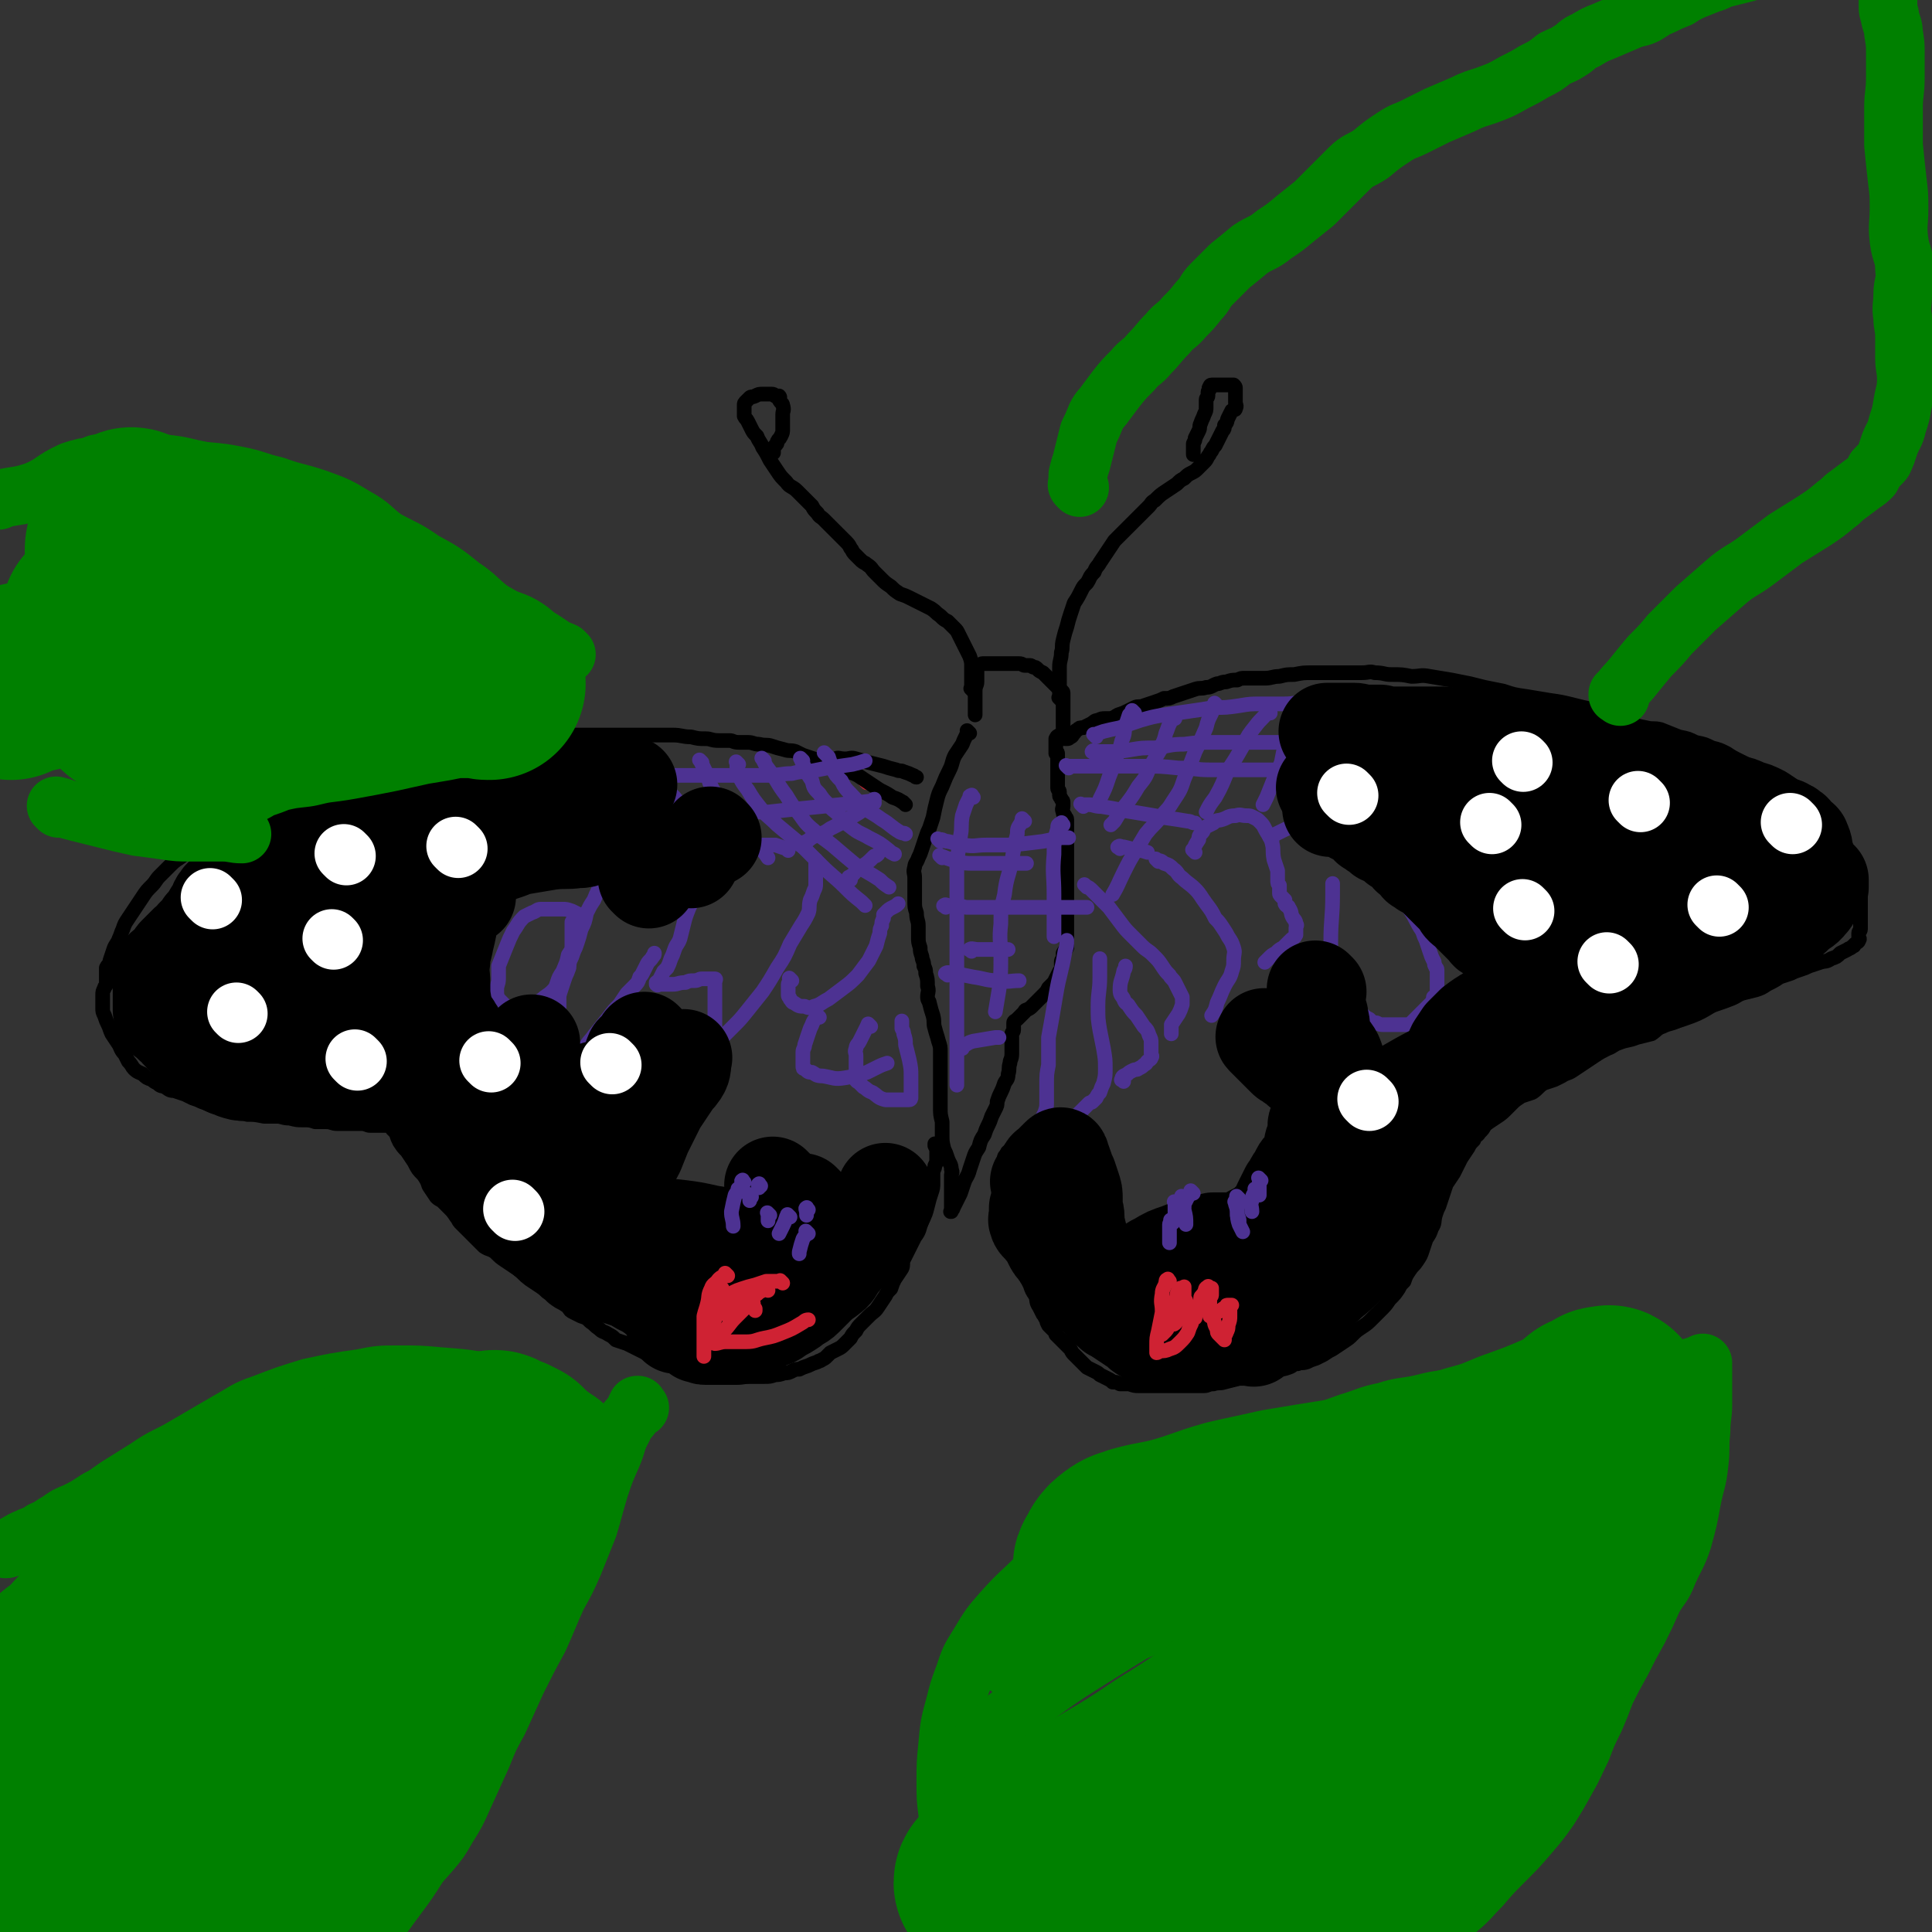 <svg viewBox='0 0 1054 1054' version='1.1' xmlns='http://www.w3.org/2000/svg' xmlns:xlink='http://www.w3.org/1999/xlink'><rect x="0" y="0" width="1054" height="1054" fill="#333333" stroke="none"/><g fill='none' stroke='#CF2233' stroke-width='8' stroke-linecap='round' stroke-linejoin='round'><path d='M473,427c-1,-1 -1,-1 -1,-1 -1,-1 0,0 0,0 0,0 0,0 0,0 0,0 0,0 0,0 -1,-1 0,0 0,0 0,0 0,0 0,0 0,0 0,0 0,0 '/></g>
<g fill='none' stroke='#000000' stroke-width='8' stroke-linecap='round' stroke-linejoin='round'><path d='M494,439c-1,-1 -1,-1 -1,-1 -1,-1 0,0 0,0 0,0 0,0 0,0 0,0 0,0 0,0 -3,-2 -3,-2 -6,-3 -3,-2 -3,-2 -7,-4 -3,-2 -3,-2 -6,-4 -3,-2 -3,-2 -6,-4 -2,-1 -2,-1 -5,-2 -4,-2 -4,-2 -8,-4 -2,-1 -2,-1 -5,-1 -3,-1 -3,-1 -6,-2 -3,-1 -3,-1 -6,-2 -2,-1 -2,-1 -4,-2 -3,-1 -3,0 -6,-1 -4,-1 -4,-1 -7,-2 -3,-1 -3,0 -7,-1 -3,0 -3,-1 -6,-1 -3,0 -3,0 -5,0 -3,0 -3,-1 -5,-1 -3,0 -3,0 -6,0 -4,0 -4,-1 -7,-1 -4,0 -4,0 -8,-1 -5,0 -5,-1 -10,-1 -6,0 -6,0 -12,0 -5,0 -5,0 -10,0 -4,0 -4,0 -8,0 -5,0 -5,0 -10,0 -6,0 -6,0 -11,0 -6,0 -6,0 -12,0 -5,0 -5,0 -10,0 -4,0 -4,0 -9,0 -5,0 -5,1 -9,1 -4,0 -4,0 -8,0 -4,0 -4,1 -8,2 -5,1 -5,1 -10,2 -4,1 -4,1 -9,2 -5,1 -5,1 -10,2 -6,1 -6,0 -12,1 -5,2 -5,2 -10,3 -4,1 -4,1 -7,2 -4,1 -4,1 -8,2 -4,1 -4,1 -8,2 -4,2 -4,2 -8,3 -4,2 -4,2 -9,4 -4,2 -4,2 -9,4 -4,2 -4,2 -8,4 -4,2 -4,1 -8,3 -2,1 -2,1 -5,3 -2,1 -2,1 -5,3 -2,2 -2,2 -5,3 -3,2 -3,2 -5,3 -3,2 -3,2 -6,4 -3,2 -3,2 -6,4 -2,1 -2,1 -4,2 -3,2 -3,2 -5,4 -3,2 -2,2 -5,4 -3,2 -3,2 -6,5 -2,2 -2,2 -5,5 -2,2 -2,3 -4,5 -3,3 -3,3 -5,6 -2,3 -2,3 -4,6 -2,3 -2,3 -4,6 -2,3 -2,3 -3,6 -1,2 -1,3 -2,5 -1,3 -2,3 -3,6 -1,3 -1,3 -2,6 0,2 -1,2 -2,4 0,1 0,1 0,2 0,1 0,1 0,2 0,1 0,1 0,3 0,1 0,1 0,2 0,1 -1,1 -1,2 -1,2 -1,2 -1,4 0,1 0,1 0,3 0,2 0,2 0,4 0,2 0,2 1,4 1,3 1,3 2,5 1,2 1,3 2,5 2,3 2,3 4,6 1,2 1,3 3,5 1,2 1,2 2,4 2,2 2,3 3,4 2,2 3,2 5,3 2,2 2,2 5,3 1,1 1,1 3,2 2,2 2,1 4,2 2,1 2,2 5,2 3,1 3,1 6,2 2,1 2,1 4,2 3,1 3,1 5,2 3,1 3,1 5,2 2,1 2,1 4,1 2,1 2,0 5,1 2,1 2,1 5,2 3,1 3,0 6,1 4,0 4,0 9,1 3,0 3,0 7,0 3,0 3,1 7,1 4,1 4,1 7,1 4,0 4,0 7,1 3,0 3,0 6,0 3,0 3,1 6,1 3,0 3,0 6,0 2,0 2,0 4,0 1,0 2,0 3,0 3,0 3,1 5,1 2,0 2,0 3,0 1,0 1,0 2,0 1,0 1,0 2,0 1,0 1,0 2,0 1,0 1,0 2,0 0,0 0,0 1,0 0,1 0,1 0,2 1,1 1,1 2,2 1,3 1,3 2,5 2,3 2,3 4,5 2,3 2,3 4,6 2,4 2,4 5,7 2,3 2,3 3,6 2,3 2,3 4,6 2,2 2,1 4,3 2,2 2,2 3,3 2,2 2,2 4,5 1,1 1,2 2,3 2,2 2,2 4,4 2,2 2,2 4,4 3,3 3,3 5,5 3,2 3,1 6,3 3,3 3,3 6,5 3,2 3,2 6,4 4,3 3,3 7,6 3,2 3,2 6,4 3,2 2,2 5,4 2,2 2,2 5,4 2,1 2,1 5,3 1,2 1,2 3,3 2,1 2,1 4,2 3,1 3,1 5,3 3,2 2,2 5,4 2,2 2,1 5,3 2,1 2,1 4,3 3,1 3,1 6,2 2,1 2,1 4,2 2,1 2,1 4,2 2,1 2,1 4,2 2,1 2,1 4,1 3,2 3,1 6,2 3,1 2,1 5,2 1,1 1,1 2,1 3,1 3,1 5,1 2,0 2,0 3,0 2,0 2,0 4,1 3,1 3,1 5,2 2,1 2,1 4,1 3,1 3,1 6,1 2,0 2,0 5,0 2,0 2,0 4,0 2,0 2,0 4,0 3,0 3,0 6,0 3,0 3,0 6,-1 2,0 2,0 5,-1 2,0 2,0 4,-1 2,-1 2,-1 4,-1 2,-1 2,-1 5,-2 2,-1 2,-1 5,-2 1,-1 1,0 2,-1 2,-1 2,-1 3,-2 1,-1 1,-1 2,-2 2,-1 2,-1 4,-2 2,-1 2,-1 4,-3 1,-1 1,-1 3,-3 1,-2 1,-2 3,-4 1,-2 1,-2 3,-4 2,-2 2,-2 4,-4 3,-3 3,-2 5,-5 2,-3 2,-3 4,-6 1,-2 1,-2 3,-4 1,-3 1,-3 2,-5 2,-3 2,-3 4,-6 1,-2 0,-3 1,-5 1,-2 1,-2 2,-4 2,-4 2,-4 4,-8 3,-4 2,-4 4,-9 2,-4 2,-4 3,-8 1,-4 1,-4 2,-7 1,-3 1,-3 1,-6 0,-2 0,-2 0,-5 0,-2 1,-2 1,-4 1,-2 1,-2 1,-4 0,-2 0,-2 0,-4 0,-1 0,-1 -1,-3 0,-1 0,-1 0,-1 '/><path d='M551,630c-1,-1 -1,-1 -1,-1 -1,-1 0,0 0,0 0,0 0,0 0,0 0,0 0,-1 0,0 -1,0 -1,1 -2,2 0,2 -1,2 -1,4 0,3 0,3 0,5 0,3 0,3 0,6 0,4 0,4 0,7 0,5 0,5 1,9 1,4 1,4 2,8 1,4 1,4 2,7 1,4 2,4 3,8 1,4 1,4 3,8 2,4 2,4 4,8 1,3 1,3 3,6 1,3 0,3 2,6 1,2 1,2 2,4 1,1 1,2 2,3 0,1 0,1 1,3 1,1 1,1 2,2 0,0 0,0 1,1 1,1 1,1 1,2 1,1 1,1 2,2 1,1 1,1 2,2 1,1 1,1 2,2 1,1 1,1 2,2 1,2 1,2 2,3 1,1 1,1 2,2 1,1 1,1 3,3 1,1 1,1 2,2 2,1 2,1 4,2 2,1 2,1 3,2 2,1 2,1 4,2 2,1 2,1 3,2 2,0 2,0 4,1 3,0 3,0 5,0 3,1 3,1 5,1 2,0 2,0 5,0 2,0 2,0 4,0 2,0 2,0 4,0 3,0 3,0 5,0 2,0 2,0 4,0 3,0 3,0 5,0 2,0 2,0 4,0 2,0 2,0 5,0 2,0 2,-1 5,-1 3,-1 3,0 6,-1 4,-1 4,-1 8,-2 4,0 4,0 8,-1 3,-1 3,-1 7,-2 3,0 3,-1 6,-2 3,0 3,0 6,-1 3,-1 2,-2 5,-2 2,-1 2,0 5,-1 2,-1 2,-1 5,-2 2,-1 2,-1 4,-2 3,-2 3,-2 5,-3 3,-2 3,-2 6,-4 3,-2 3,-2 5,-4 2,-2 2,-2 5,-4 3,-2 3,-2 6,-5 2,-2 2,-2 4,-4 3,-3 3,-3 5,-6 3,-3 3,-3 5,-6 1,-2 1,-2 3,-4 1,-3 1,-3 3,-6 2,-3 2,-2 4,-5 2,-3 2,-3 3,-6 1,-3 1,-3 2,-6 2,-3 2,-3 3,-6 2,-3 1,-3 2,-7 1,-3 1,-3 2,-5 1,-3 1,-3 2,-6 1,-3 1,-3 2,-6 2,-3 2,-3 4,-6 2,-4 2,-4 4,-8 2,-3 2,-3 4,-6 1,-2 1,-2 3,-4 1,-3 2,-2 3,-4 2,-2 2,-2 3,-4 2,-2 2,-2 4,-4 2,-2 3,-2 5,-4 3,-2 3,-2 5,-4 3,-2 3,-2 6,-4 3,-1 3,-1 6,-2 3,-2 3,-3 6,-5 3,-1 3,-1 6,-2 2,-1 2,-1 4,-2 3,-2 3,-1 6,-3 3,-2 3,-2 6,-4 3,-2 3,-2 6,-4 3,-2 3,-2 7,-4 3,-1 3,-2 6,-3 5,-2 5,-1 10,-3 4,-1 4,-1 8,-2 3,-2 3,-3 6,-4 4,-2 4,-1 8,-3 4,-2 4,-2 7,-4 4,-2 4,-2 8,-4 3,-1 3,-1 6,-2 4,-2 4,-2 7,-4 3,-1 3,0 7,-1 4,-1 4,-1 8,-2 3,-1 3,-1 6,-3 4,-2 4,-2 7,-4 3,-1 3,-1 6,-2 2,-1 2,-1 5,-2 3,-1 3,-1 5,-2 3,-1 3,-1 6,-2 3,-1 3,0 6,-2 3,-1 3,-1 5,-3 2,-1 2,-1 4,-2 1,-1 1,0 3,-2 1,0 0,0 1,-1 1,-1 2,-1 2,-2 1,-1 0,-1 0,-2 0,-1 0,-1 0,-2 0,-1 1,-1 1,-2 0,-1 0,-1 0,-2 0,-2 0,-2 0,-3 0,-2 0,-2 0,-3 0,-2 0,-2 0,-4 0,-2 0,-2 0,-4 0,-2 0,-2 0,-4 0,-2 0,-2 -1,-4 -1,-2 -1,-2 -2,-4 0,-2 0,-2 -1,-4 -1,-2 -1,-3 -2,-5 0,-2 -1,-2 -1,-4 -1,-2 -1,-3 -2,-5 -1,-2 -1,-2 -2,-4 -1,-1 -1,-1 -2,-3 -1,-1 -1,-2 -2,-3 -2,-2 -2,-2 -3,-4 -2,-2 -2,-2 -4,-4 -2,-2 -2,-3 -4,-5 -2,-2 -2,-2 -4,-4 -3,-2 -3,-2 -6,-4 -3,-2 -3,-2 -7,-4 -4,-2 -4,-2 -8,-4 -4,-1 -4,-1 -8,-3 -3,-2 -3,-2 -7,-4 -4,-2 -4,-2 -7,-4 -4,-2 -4,-2 -8,-3 -4,-2 -4,-2 -9,-3 -4,-2 -4,-2 -9,-3 -5,-2 -5,-2 -10,-4 -4,-1 -4,0 -8,-1 -5,-1 -5,-1 -10,-3 -5,-2 -5,-2 -10,-4 -4,-2 -4,-2 -9,-3 -5,-1 -5,-1 -9,-2 -8,-2 -8,-2 -15,-3 -6,-1 -6,-1 -12,-2 -7,-1 -7,-1 -13,-3 -5,-1 -5,-1 -10,-2 -4,-1 -4,-1 -8,-2 -5,-1 -5,-1 -10,-2 -6,-1 -6,-1 -12,-2 -5,-1 -5,0 -10,0 -5,-1 -5,-1 -11,-1 -4,0 -4,-1 -9,-1 -3,-1 -3,0 -7,0 -3,0 -3,0 -6,0 -3,0 -3,0 -5,0 -4,0 -4,0 -7,0 -5,0 -5,0 -9,0 -5,0 -5,0 -10,1 -4,0 -4,0 -8,1 -4,0 -4,1 -8,1 -3,0 -3,0 -6,0 -3,0 -3,0 -5,0 -2,0 -2,0 -4,1 -3,0 -3,0 -6,1 -3,0 -3,1 -5,1 -3,1 -3,2 -6,2 -3,1 -3,0 -6,1 -3,1 -3,1 -6,2 -3,1 -3,1 -6,2 -2,1 -2,1 -5,1 -2,1 -2,1 -5,2 -3,1 -3,1 -6,2 -2,1 -3,0 -5,1 -2,1 -2,1 -4,2 -2,1 -2,1 -5,2 -2,1 -1,1 -4,2 -1,0 -2,0 -3,0 -2,0 -2,0 -4,1 -2,0 -2,1 -4,2 -2,1 -2,1 -4,2 -2,0 -2,0 -3,1 -2,1 -1,1 -2,2 -1,1 -1,2 -2,2 -1,1 -1,1 -2,1 -1,0 -1,0 -1,0 '/><path d='M457,415c-1,-1 -2,-1 -1,-1 1,-1 2,0 5,0 3,0 3,-1 6,0 4,1 3,1 7,2 4,1 4,1 8,2 3,1 3,1 7,2 2,1 2,0 4,1 3,1 3,1 5,2 1,0 1,1 2,1 '/><path d='M529,400c-1,-1 -1,-1 -1,-1 -1,-1 0,0 0,0 0,0 0,0 0,0 0,0 0,0 0,0 -1,-1 0,0 0,0 -1,3 -2,4 -3,7 -2,3 -2,3 -4,6 -2,4 -1,4 -3,8 -2,4 -2,4 -4,9 -2,4 -2,4 -3,8 -1,4 -1,4 -2,9 -1,3 -1,3 -2,6 -1,2 -1,2 -2,5 -1,3 -1,3 -2,6 -1,3 -1,3 -2,5 -1,3 -2,3 -2,5 -1,3 0,3 0,6 0,3 0,3 0,6 0,3 0,3 0,6 0,4 0,4 1,7 0,4 1,4 1,7 0,3 0,3 0,6 0,3 0,3 1,6 0,2 0,2 1,5 0,2 1,2 1,5 1,2 1,2 1,4 1,3 1,3 1,7 1,3 0,3 0,6 0,2 1,2 1,3 1,4 1,4 2,7 1,4 0,4 1,7 1,4 1,3 2,7 1,3 1,3 1,6 0,3 0,3 0,7 0,2 0,2 0,5 0,3 0,3 0,5 0,3 0,3 0,6 0,3 0,3 0,7 0,4 0,4 1,8 0,4 0,4 0,7 0,4 0,4 1,8 1,2 1,2 2,5 1,3 2,3 2,6 1,2 0,2 0,3 0,3 0,3 0,6 0,3 0,3 0,5 0,2 0,2 0,3 0,1 0,1 0,2 0,1 0,1 0,2 0,0 0,0 0,1 0,0 0,0 0,0 0,1 0,1 0,1 0,0 0,0 0,0 0,0 -1,0 0,0 0,-1 1,-1 1,-2 1,-2 1,-2 2,-4 1,-2 1,-2 2,-4 1,-3 1,-3 2,-6 1,-3 2,-3 3,-7 1,-3 1,-3 2,-6 1,-3 1,-3 3,-6 1,-4 1,-4 3,-7 1,-3 1,-3 2,-5 1,-2 1,-2 2,-5 1,-2 1,-2 2,-4 1,-2 1,-2 1,-4 1,-3 1,-3 2,-5 1,-2 1,-2 2,-5 1,-2 2,-2 2,-5 1,-3 0,-3 1,-6 0,-2 1,-2 1,-5 0,-1 0,-1 0,-3 0,-2 0,-2 0,-4 0,-1 0,-1 0,-2 0,-1 0,-1 0,-2 0,-1 1,-1 1,-2 0,-1 0,-1 0,-2 0,-1 0,-1 0,-2 0,-1 1,-1 2,-2 1,-1 1,-1 2,-2 1,-1 1,-1 2,-2 0,0 0,-1 1,-1 2,-1 2,-1 3,-2 1,-1 1,-1 2,-2 1,-1 1,-1 2,-2 1,-1 1,-1 2,-2 2,-2 2,-2 3,-4 1,-1 1,-1 2,-2 1,-1 1,-1 2,-3 1,-2 1,-2 2,-4 1,-1 1,-1 1,-3 0,-1 0,-1 0,-2 0,-1 0,-1 1,-2 0,-2 0,-2 0,-3 1,-2 1,-1 2,-3 0,-2 0,-2 0,-4 0,-2 0,-2 0,-4 0,-3 0,-3 0,-5 0,-2 0,-2 0,-5 0,-2 0,-2 0,-4 0,-2 0,-2 0,-3 0,-2 0,-2 0,-4 0,-2 0,-2 0,-4 0,-2 0,-2 0,-4 0,-2 0,-2 0,-4 0,-2 0,-2 0,-4 0,-1 0,-1 0,-3 0,-1 0,-1 0,-2 0,-1 0,-1 0,-2 0,-3 0,-3 0,-6 0,-2 0,-2 0,-4 0,-2 0,-2 0,-4 0,-2 0,-2 0,-4 0,-1 -1,-1 -1,-2 -1,-1 -1,-1 -1,-2 -1,-2 0,-2 0,-3 0,-1 0,-1 0,-2 0,-1 0,-1 -1,-2 0,-1 -1,-1 -1,-2 0,-1 0,-1 0,-2 0,-1 -1,-1 -1,-2 0,-1 0,-1 0,-1 0,-1 0,-1 0,-2 0,-1 0,-1 0,-1 0,-1 0,-1 0,-2 0,0 0,0 0,0 0,-1 0,-1 0,-2 0,-1 0,-1 0,-2 0,-1 0,-1 0,-2 0,-1 0,-1 0,-2 0,-1 0,-1 0,-2 0,-1 0,-1 0,-2 0,-1 0,-1 0,-1 0,-1 -1,0 -1,0 0,0 0,-1 0,-2 0,0 0,0 0,-1 0,-1 0,-1 0,-2 0,-1 0,-1 0,-1 0,-1 0,-2 0,-2 1,-2 1,-1 2,-2 1,-1 2,-1 2,-2 1,-1 0,-1 0,-2 0,-1 0,-1 0,-2 0,-1 0,-1 0,-2 0,-1 0,-1 0,-2 0,-1 0,-1 0,-3 0,-1 0,-1 0,-2 0,-1 0,-1 0,-2 0,-1 0,-1 0,-2 0,-1 0,-1 0,-2 0,-1 0,-1 0,-2 0,-1 -1,-1 -2,-2 0,-1 -1,-1 -1,-1 -1,-1 -1,-1 -2,-2 -1,-1 -1,-1 -2,-2 -1,-1 -1,-1 -2,-2 -1,-1 -1,-1 -2,-2 -2,-1 -2,-1 -3,-2 -1,-1 -1,-1 -2,-1 -1,0 -1,-1 -2,-1 -1,0 -2,0 -3,0 -1,0 -1,-1 -3,-1 -1,0 -1,0 -2,0 -1,0 -1,0 -3,0 -1,0 -1,0 -2,0 -1,0 -1,0 -2,0 -1,0 -1,0 -2,0 -1,0 -1,0 -2,0 -1,0 -1,0 -1,0 -1,0 -1,0 -2,0 -1,0 -1,0 -2,0 -1,0 -1,0 -2,0 -1,0 -1,1 -2,1 -1,1 -1,1 -1,2 0,0 0,0 0,0 0,0 0,0 0,1 0,1 0,1 0,2 0,2 0,2 0,4 0,2 -1,2 -1,5 0,2 0,2 0,4 0,1 0,1 0,3 0,2 0,2 0,3 0,1 0,1 0,2 0,0 0,0 0,1 0,0 0,0 0,0 '/><path d='M531,377c-1,-1 -1,-1 -1,-1 -1,-1 0,0 0,0 0,0 0,0 0,0 0,0 0,0 0,0 -1,-1 0,0 0,0 0,-5 0,-6 0,-12 0,-3 0,-3 -1,-6 -1,-2 -1,-2 -2,-4 -1,-2 -1,-2 -2,-4 -1,-2 -1,-2 -2,-4 -1,-2 -1,-2 -2,-3 -2,-2 -2,-2 -4,-4 -2,-1 -2,-1 -4,-3 -3,-2 -2,-2 -5,-4 -2,-1 -2,-1 -4,-2 -2,-1 -2,-1 -4,-2 -2,-1 -2,-1 -4,-2 -2,-1 -2,-1 -5,-2 -3,-2 -3,-2 -5,-4 -3,-2 -3,-2 -5,-4 -2,-2 -2,-2 -4,-4 -2,-2 -1,-2 -4,-4 -1,-1 -2,-1 -3,-2 -1,-1 -1,-1 -2,-2 -1,-1 -1,-1 -2,-2 -1,-1 -1,-2 -2,-3 -1,-2 -1,-2 -3,-4 -2,-2 -2,-2 -4,-4 -2,-2 -2,-2 -4,-4 -2,-2 -2,-2 -4,-4 -1,-1 -2,-1 -3,-3 -2,-2 -2,-2 -3,-4 -2,-2 -2,-2 -4,-4 -2,-2 -2,-2 -4,-4 -3,-3 -4,-2 -6,-5 -3,-3 -3,-3 -5,-6 -2,-3 -2,-3 -4,-6 -2,-4 -2,-4 -4,-7 -1,-3 -2,-3 -3,-6 -2,-2 -2,-2 -3,-4 -1,-2 -1,-2 -2,-4 -1,-2 -1,-1 -2,-3 0,-1 0,-1 0,-2 0,-1 0,-1 0,-2 0,-1 0,-1 0,-2 0,-1 0,-1 1,-2 1,-1 1,-1 2,-2 1,-1 1,0 3,-1 2,-1 2,-1 4,-1 2,0 2,0 3,0 1,0 1,0 2,0 2,0 1,1 2,1 1,1 2,0 2,0 1,1 0,1 0,2 1,2 2,2 2,3 1,3 0,3 0,5 0,2 0,2 0,4 0,2 0,2 0,4 0,2 0,2 -1,4 -1,2 -1,1 -2,3 0,1 0,1 -1,2 -1,1 -1,1 -1,2 0,1 0,1 0,2 0,0 0,0 0,0 0,0 0,-1 0,-1 '/><path d='M579,382c-1,-1 -1,-1 -1,-1 -1,-1 0,0 0,0 0,-4 0,-5 0,-10 0,-3 0,-3 0,-7 0,-4 1,-4 1,-8 1,-3 0,-3 1,-7 1,-4 1,-4 2,-7 1,-4 1,-4 2,-7 1,-3 1,-3 2,-6 2,-3 2,-3 4,-7 1,-2 1,-2 3,-4 2,-3 1,-3 4,-6 1,-3 2,-3 3,-5 2,-3 2,-3 4,-6 2,-3 2,-3 4,-6 3,-3 3,-3 5,-5 3,-3 3,-3 5,-5 2,-2 2,-2 5,-5 2,-2 2,-2 4,-4 1,-1 1,-2 3,-3 3,-3 3,-3 6,-5 3,-2 3,-2 6,-4 2,-2 2,-2 4,-3 2,-2 2,-2 4,-3 2,-1 2,-1 4,-3 1,-1 1,-1 3,-3 1,-1 1,-1 2,-3 1,-1 1,-2 2,-3 1,-2 1,-2 2,-3 1,-2 1,-2 2,-4 1,-2 1,-2 2,-4 1,-1 1,-1 1,-3 2,-2 1,-2 2,-4 1,-2 1,-2 2,-4 1,-1 2,0 2,-1 1,-2 0,-2 0,-3 0,-1 0,-1 0,-2 0,-1 0,-1 0,-2 0,-1 0,-1 0,-2 0,-1 0,-1 0,-2 0,-1 0,-1 -1,-2 -1,0 -1,0 -2,0 -1,0 -1,0 -2,0 -1,0 -1,0 -2,0 -1,0 -1,0 -2,0 -1,0 -1,0 -2,0 -1,0 -1,0 -2,0 -1,0 -1,1 -1,1 -1,1 0,1 0,1 0,1 -1,1 -1,2 0,1 0,1 0,2 0,1 -1,1 -1,2 0,2 0,2 0,4 0,2 0,2 -1,4 -1,3 -1,2 -2,5 -1,2 0,2 -1,4 -1,2 -1,2 -2,4 0,1 0,1 -1,3 0,1 0,1 0,3 0,1 0,1 0,2 0,0 0,0 0,1 '/></g>
<g fill='none' stroke='#4D3292' stroke-width='8' stroke-linecap='round' stroke-linejoin='round'><path d='M513,459c-1,-1 -1,-1 -1,-1 -1,-1 0,0 0,0 0,0 0,0 0,0 0,0 0,0 0,0 -1,-1 0,0 0,0 1,0 1,0 1,0 2,0 2,1 4,1 5,1 5,2 9,2 6,1 6,0 12,0 7,0 7,0 14,0 9,-1 9,-1 17,-2 5,-1 5,-1 10,-2 2,0 2,0 4,0 '/><path d='M514,468c-1,-1 -2,-2 -1,-1 0,0 1,0 3,1 3,1 3,1 6,2 5,1 5,1 9,1 5,0 5,0 10,0 6,0 6,0 12,0 3,0 3,0 7,0 '/><path d='M516,495c-1,-1 -2,-1 -1,-1 1,-1 1,0 3,0 5,0 5,0 9,1 6,0 6,0 12,0 8,0 8,0 15,0 9,0 9,0 18,0 7,0 7,0 14,0 3,0 3,0 7,0 '/><path d='M530,519c-1,-1 -2,-1 -1,-1 1,-1 2,0 5,0 4,0 4,0 8,0 3,0 3,0 7,0 1,0 1,0 1,0 '/><path d='M517,532c-1,-1 -2,-1 -1,-1 1,-1 2,0 5,0 5,1 5,1 10,2 7,1 7,2 14,2 5,1 6,0 11,0 '/><path d='M525,572c-1,-1 -1,-1 -1,-1 -1,-1 0,0 0,0 4,-1 3,-2 7,-3 6,-1 6,-1 12,-2 1,0 1,0 2,0 '/><path d='M531,435c-1,-1 -1,-2 -1,-1 -1,0 -1,0 -1,1 -1,2 -1,2 -2,4 -1,3 -1,3 -2,6 -1,6 0,6 -1,11 -1,7 -1,7 -2,14 0,9 0,9 0,17 0,7 0,7 0,14 0,8 0,8 0,16 0,9 0,9 0,18 0,10 0,10 0,20 0,9 0,9 0,19 0,9 0,10 0,18 '/><path d='M559,448c-1,-1 -1,-1 -1,-1 -1,-1 0,0 0,0 0,1 -1,1 -1,2 -2,3 -2,3 -2,6 -2,8 -2,8 -3,15 -2,9 -3,9 -4,18 -2,8 -2,8 -2,16 -1,9 0,9 0,19 0,8 0,8 -1,17 -1,6 -1,6 -2,12 0,0 0,0 0,0 '/><path d='M580,450c-1,-1 -1,-2 -1,-1 -2,1 -2,1 -2,3 -2,7 -2,7 -2,14 -1,11 0,11 0,22 0,12 0,12 0,23 '/><path d='M619,389c-1,-1 -1,-1 -1,-1 -1,-1 0,0 0,0 0,0 0,0 0,0 -1,1 -1,1 -2,2 -1,3 -1,3 -2,6 -1,4 0,4 -2,8 -1,4 -1,4 -3,9 -2,6 -2,6 -4,11 -2,6 -2,6 -5,12 0,1 0,1 -1,2 '/><path d='M641,392c-1,-1 -1,-1 -1,-1 -1,-1 0,0 0,0 -1,2 -1,2 -2,4 -1,2 -1,3 -2,5 -1,5 -2,5 -3,9 -3,5 -3,5 -6,10 -2,5 -2,5 -6,10 -3,5 -3,5 -6,9 -4,5 -4,5 -7,10 -1,1 -1,1 -2,2 '/><path d='M664,385c-1,-1 -1,-1 -1,-1 -1,-1 0,0 0,0 -1,2 -1,2 -2,5 -2,4 -2,4 -3,8 -3,7 -3,7 -6,13 -3,8 -3,8 -6,15 -2,6 -2,6 -6,12 -3,5 -3,4 -7,9 -4,5 -4,4 -8,9 -3,5 -3,5 -6,10 -3,5 -3,5 -6,11 -3,6 -3,7 -6,12 '/><path d='M693,389c-1,-1 -1,-1 -1,-1 -1,-1 0,0 0,0 -3,4 -4,4 -7,8 -4,5 -4,5 -7,11 -4,7 -4,7 -8,13 -3,7 -3,8 -7,15 -3,4 -3,4 -5,8 '/><path d='M708,389c-1,-1 -1,-1 -1,-1 -1,-1 0,0 0,0 -1,2 -1,2 -2,4 -1,3 -1,3 -2,6 -1,4 -1,4 -2,8 -1,5 -1,5 -2,10 -2,5 -2,5 -4,9 -2,5 -2,5 -4,10 -1,2 -1,2 -2,4 '/><path d='M598,402c-1,-1 -1,-1 -1,-1 -1,-1 0,0 0,0 2,-1 2,-1 5,-2 4,-1 4,-1 9,-2 5,-2 5,-2 11,-4 7,-2 7,-2 13,-3 7,-1 7,-1 14,-2 7,-1 7,-1 13,-2 7,0 7,0 14,-1 6,-1 6,-1 12,-1 6,0 6,0 12,0 7,0 7,-1 13,-1 6,0 6,0 12,0 0,0 0,0 1,0 '/><path d='M597,411c-1,-1 -2,-1 -1,-1 0,-1 1,0 2,0 4,0 4,0 8,0 5,0 5,0 11,-1 6,-1 6,-1 13,-1 8,-1 8,-2 16,-2 8,-1 8,-1 17,-1 8,0 8,0 16,0 7,0 7,0 14,0 5,0 5,0 11,0 6,0 6,0 12,0 3,0 3,0 7,0 0,0 0,0 0,0 '/><path d='M583,419c-1,-1 -1,-1 -1,-1 -1,-1 0,0 0,0 1,0 1,0 2,0 4,0 4,0 8,0 7,0 7,0 14,0 9,0 9,0 18,0 9,0 9,0 19,1 9,0 9,1 17,1 9,0 9,0 17,0 6,0 6,0 12,0 3,0 3,0 6,0 '/><path d='M591,440c-1,-1 -1,-1 -1,-1 -1,-1 0,0 0,0 2,0 2,0 4,0 3,0 3,1 7,1 6,1 6,1 11,2 6,1 6,1 12,2 6,1 6,1 11,2 7,1 7,1 13,2 2,0 2,1 4,1 '/><path d='M611,463c-1,-1 -2,-1 -1,-1 1,-1 1,0 3,0 4,1 4,1 8,2 2,0 2,0 5,1 '/><path d='M451,412c-1,-1 -1,-1 -1,-1 -1,-1 0,0 0,0 1,1 1,1 2,2 1,3 1,3 2,6 2,4 2,4 5,7 2,4 2,4 5,7 4,4 4,5 8,8 4,3 5,3 9,6 5,3 5,4 10,7 2,1 2,0 3,1 '/><path d='M438,415c-1,-1 -2,-2 -1,-1 0,1 1,2 2,5 2,4 2,4 4,7 1,4 1,4 4,7 2,3 2,3 5,6 2,3 3,3 5,5 4,4 3,4 7,7 5,4 5,3 10,6 6,3 6,3 11,7 1,1 1,1 3,2 '/><path d='M417,415c-1,-1 -1,-1 -1,-1 -1,-1 0,0 0,0 0,0 0,0 0,0 1,2 1,2 2,4 3,4 3,4 5,7 3,5 3,5 6,9 3,5 3,5 7,10 3,4 3,5 8,9 4,4 5,4 10,8 7,6 7,6 13,11 6,4 7,4 13,8 2,2 2,2 5,4 '/><path d='M403,417c-1,-1 -1,-1 -1,-1 -1,-1 0,0 0,0 0,1 0,1 0,2 0,3 0,3 1,5 2,4 2,4 5,8 3,5 3,5 7,10 4,5 4,4 9,9 6,5 6,5 12,10 6,6 6,6 12,12 6,6 7,6 13,12 4,4 4,4 9,8 1,1 1,1 2,2 '/><path d='M383,416c-1,-1 -1,-1 -1,-1 -1,-1 0,0 0,0 2,4 2,4 4,8 1,4 1,4 3,8 3,4 3,4 6,8 4,5 5,5 9,10 5,6 5,6 10,13 3,3 3,3 5,6 '/><path d='M358,421c-1,-1 -1,-1 -1,-1 -1,-1 0,0 0,0 2,3 2,3 4,6 3,3 3,3 5,7 3,3 3,3 5,7 1,0 1,0 1,1 '/><path d='M347,426c-1,-1 -1,-1 -1,-1 -1,-1 0,0 0,0 4,-1 5,-2 9,-2 6,-1 6,0 12,0 8,0 8,0 16,0 9,0 9,0 18,0 9,0 9,0 18,0 7,0 7,-1 13,-1 4,-1 4,-1 9,-1 5,-1 5,-1 10,-2 7,-1 7,-1 14,-2 4,-1 4,-1 7,-2 0,0 0,0 0,0 '/><path d='M370,448c-1,-1 -1,-1 -1,-1 -1,-1 0,0 0,0 0,0 0,0 0,0 3,-1 3,-1 5,-2 6,0 6,0 11,-1 8,0 8,0 16,0 9,-1 9,-1 18,-1 9,-1 9,-1 19,-2 10,-1 10,-1 20,-2 8,-1 9,-1 17,-2 1,0 1,-1 2,-1 '/><path d='M438,462c-1,-1 -1,-1 -1,-1 -1,-1 0,0 0,0 0,0 0,0 0,0 0,0 -1,0 0,0 0,-1 1,-1 3,-2 2,-1 2,-2 5,-3 4,-2 4,-1 8,-4 6,-3 6,-3 11,-6 6,-3 6,-4 11,-7 1,-1 1,-1 2,-1 '/><path d='M464,480c-1,-1 -2,-1 -1,-1 0,-1 0,0 1,-1 2,-1 2,-2 4,-4 5,-3 5,-3 9,-7 1,0 1,0 2,-1 '/><path d='M430,464c-1,-1 -1,-1 -1,-1 -1,-1 0,0 0,0 0,0 0,0 0,0 0,0 0,0 0,0 -1,-1 0,0 0,0 0,0 0,0 0,0 0,0 0,0 0,0 -3,-1 -3,-1 -6,-2 -2,0 -2,0 -5,0 -2,0 -2,0 -5,0 -2,0 -2,0 -4,0 -3,0 -3,0 -5,0 -2,0 -2,1 -4,2 -2,0 -2,0 -4,2 -2,1 -2,1 -4,2 -2,2 -2,2 -4,5 -2,2 -2,2 -4,5 -1,2 -1,2 -2,5 -2,2 -1,2 -2,4 -2,5 -2,5 -4,9 -2,5 -2,5 -3,9 -1,4 -1,4 -2,8 -1,3 -2,3 -3,6 -1,3 -1,3 -2,5 -1,3 -1,3 -2,5 -1,1 -1,1 -2,2 -1,2 -1,2 -2,4 0,1 -1,1 -2,2 0,0 0,0 0,1 0,0 0,0 0,0 1,1 1,0 2,0 3,0 3,0 7,0 3,0 3,-1 7,-1 2,-1 2,-1 5,-1 2,0 2,-1 4,-1 1,0 1,0 3,0 1,0 1,0 2,0 1,0 1,0 2,0 0,0 0,0 0,0 1,0 0,1 0,2 0,2 0,2 0,4 0,4 0,4 0,8 0,4 0,4 0,7 0,4 0,4 0,7 0,2 1,2 1,5 0,0 0,0 0,1 0,1 0,2 0,2 1,-2 2,-3 4,-5 2,-2 2,-2 5,-5 4,-4 4,-4 8,-9 4,-5 4,-5 8,-10 4,-6 4,-6 8,-13 4,-6 4,-6 7,-13 3,-5 3,-5 6,-10 2,-3 2,-3 4,-7 1,-3 0,-3 1,-7 1,-2 1,-2 2,-5 1,-2 1,-2 1,-4 0,-3 0,-3 0,-5 0,-2 0,-2 0,-4 0,-2 0,-2 0,-4 0,0 0,0 0,0 '/><path d='M432,535c-1,-1 -1,-1 -1,-1 -1,-1 0,0 0,0 0,0 0,0 0,0 0,2 -1,2 -1,3 0,1 0,1 0,3 0,0 0,0 0,1 0,1 0,1 0,2 0,1 1,1 1,2 1,1 1,2 2,2 3,2 3,2 6,2 2,1 3,1 5,0 4,-1 4,-2 8,-4 4,-3 4,-3 8,-6 4,-3 4,-3 8,-7 3,-4 3,-4 6,-8 2,-4 2,-4 4,-8 1,-4 1,-4 2,-7 0,-2 0,-2 1,-4 0,-2 0,-2 1,-4 0,-1 0,-1 0,-2 1,-1 1,-1 1,-1 2,-2 2,-2 4,-3 2,-1 2,-1 3,-2 '/><path d='M447,555c-1,-1 -1,-1 -1,-1 -1,-1 0,0 0,0 0,0 0,0 0,0 -1,2 -2,2 -3,5 -1,2 -1,2 -2,5 -1,3 -1,3 -2,6 0,2 -1,2 -1,4 0,2 0,2 0,4 0,2 0,2 0,3 0,2 0,2 1,2 2,2 2,2 4,2 2,1 2,2 6,2 6,1 6,2 12,1 6,-1 6,-1 12,-3 2,-1 2,-1 4,-2 4,-2 4,-2 7,-3 '/><path d='M475,560c-1,-1 -1,-1 -1,-1 -1,-1 0,0 0,0 0,0 0,0 0,0 0,1 -1,0 -1,1 -1,2 -1,2 -2,4 -1,2 -1,2 -2,4 -1,2 -2,2 -2,4 -1,2 0,2 0,4 0,2 0,2 0,4 0,2 0,2 0,4 0,1 0,1 0,2 0,1 0,1 0,3 0,1 1,1 2,2 1,1 1,1 2,2 2,1 2,2 5,3 3,2 3,3 7,4 4,0 4,0 8,0 1,0 1,0 1,0 1,0 1,0 2,0 1,0 1,0 2,0 1,0 1,-1 1,-1 0,-1 0,-1 0,-2 0,-2 0,-2 0,-3 0,-4 0,-4 0,-7 0,-4 0,-4 -1,-9 -1,-4 -1,-4 -2,-8 0,-3 0,-3 -1,-6 0,-1 0,-1 -1,-3 0,-1 0,-1 0,-2 0,-1 0,-1 0,-2 0,0 0,0 0,0 '/><path d='M556,633c-1,-1 -1,-1 -1,-1 -1,-1 0,0 0,0 0,0 0,0 0,0 1,-2 1,-2 2,-4 1,-2 2,-2 3,-4 1,-2 1,-2 2,-4 1,-2 1,-2 2,-3 1,-1 1,-1 2,-2 1,-2 1,-2 2,-4 1,-2 1,-2 2,-4 1,-3 1,-3 1,-6 0,-4 0,-5 0,-9 0,-6 0,-6 1,-11 0,-8 0,-8 0,-15 2,-11 2,-11 4,-23 2,-12 3,-12 5,-24 1,-3 1,-3 1,-6 '/><path d='M580,619c-1,-1 -1,-1 -1,-1 -1,-1 0,0 0,0 2,-2 1,-2 3,-4 2,-2 2,-2 4,-4 2,-2 2,-2 4,-4 2,-2 2,-2 4,-4 1,-1 1,0 2,-1 1,-1 1,-1 2,-2 1,-2 1,-2 2,-3 1,-3 1,-3 2,-5 1,-4 1,-4 1,-8 0,-5 0,-5 -1,-11 -1,-5 -1,-5 -2,-10 -1,-6 -1,-6 -1,-13 0,-8 1,-8 1,-16 0,-5 0,-5 0,-9 0,-1 0,-1 0,-1 '/><path d='M613,590c-1,-1 -2,-1 -1,-1 0,-2 1,-2 3,-3 1,-1 1,-1 3,-2 2,-1 2,0 3,-1 2,-1 2,-1 3,-2 2,-1 1,-1 2,-2 1,-1 2,-1 2,-2 1,-1 0,-1 0,-2 0,-1 0,-1 0,-2 0,-2 0,-2 0,-4 0,-2 0,-2 -1,-4 -1,-3 -1,-3 -3,-5 -2,-3 -2,-3 -4,-6 -2,-2 -2,-2 -4,-5 -1,-2 -2,-1 -3,-4 -1,-2 -2,-2 -2,-5 0,-5 1,-5 2,-10 0,-1 1,-1 1,-3 '/><path d='M593,484c-1,-1 -1,-1 -1,-1 -1,-1 0,0 0,0 1,1 2,1 3,2 2,2 2,2 4,4 3,3 3,3 6,6 3,4 3,4 6,8 3,4 3,4 6,7 3,3 3,3 6,6 3,3 3,2 6,5 3,3 3,3 5,6 2,3 2,3 4,5 1,2 2,2 3,4 1,2 1,2 2,4 1,2 1,2 2,4 0,2 0,2 0,4 -1,3 -1,3 -2,5 -2,3 -2,3 -4,6 0,2 0,2 0,5 0,0 0,0 0,0 '/><path d='M632,470c-1,-1 -1,-1 -1,-1 -1,-1 0,0 0,0 0,0 0,0 0,0 2,1 2,0 4,2 3,1 3,1 5,3 3,2 2,3 5,5 3,3 4,3 7,6 3,3 3,4 6,8 3,4 3,4 5,8 2,2 2,2 4,5 2,3 2,3 3,5 2,3 2,3 3,6 1,3 0,3 0,7 0,3 0,3 -1,6 -1,4 -2,4 -4,8 -2,4 -2,5 -4,9 -1,4 -1,4 -3,7 '/><path d='M652,465c-1,-1 -1,-1 -1,-1 -1,-1 0,0 0,0 1,-3 1,-3 3,-6 0,-2 0,-2 2,-4 1,-1 0,-2 2,-3 2,-1 2,-1 4,-2 2,-2 2,-1 5,-2 3,-1 3,-2 7,-2 3,-1 3,0 6,0 2,0 2,0 4,1 2,1 2,1 3,2 2,2 2,2 3,4 2,4 3,4 4,8 1,4 0,4 1,9 1,3 1,3 2,6 0,2 0,2 0,5 0,2 0,2 1,3 0,2 0,2 0,4 0,1 0,1 1,2 1,1 1,1 2,2 0,1 0,1 0,2 1,2 2,1 2,2 2,3 1,3 2,5 1,2 2,2 2,4 1,1 0,1 0,2 0,1 0,1 0,2 0,1 0,1 0,2 -1,2 -1,1 -3,3 -2,2 -2,2 -4,4 -2,1 -2,1 -4,3 -2,1 -2,1 -4,3 -1,1 -1,1 -2,2 0,0 0,0 0,0 '/><path d='M694,458c-1,-1 -1,-1 -1,-1 -1,-1 0,0 0,0 1,-1 1,-1 3,-2 2,-1 2,-1 4,-2 2,-1 2,-1 5,-2 4,0 4,0 8,0 3,0 3,0 6,1 4,0 4,1 7,2 4,2 4,2 7,4 4,3 4,3 8,6 4,4 5,4 9,8 5,6 5,6 10,12 4,6 5,6 9,12 4,6 3,6 7,12 1,3 1,3 2,5 1,3 1,3 2,6 1,3 1,3 2,5 1,1 0,2 1,3 0,1 1,1 1,2 0,1 0,1 0,3 0,1 0,1 0,3 0,1 0,1 0,2 0,2 0,2 0,4 0,2 -1,2 -2,3 0,1 0,1 -1,3 -1,1 -1,1 -1,1 -1,1 -1,1 -2,2 -1,1 -1,1 -2,2 -1,1 -1,1 -2,2 -1,1 -1,1 -2,2 -1,1 -1,1 -2,2 -1,1 -1,1 -2,1 -1,0 -1,0 -2,0 -1,0 -1,0 -2,0 -1,0 -1,0 -2,0 -1,0 -1,0 -2,0 -1,0 -1,0 -2,0 -2,0 -2,0 -3,0 -2,0 -2,0 -4,-1 -2,0 -2,0 -4,-2 -2,-1 -2,-1 -4,-3 -2,-2 -2,-2 -4,-5 -3,-3 -4,-3 -6,-7 -3,-5 -3,-5 -5,-10 -2,-9 -2,-9 -2,-17 0,-13 1,-13 1,-26 0,-3 0,-4 0,-6 '/><path d='M747,457c-1,-1 -2,-2 -1,-1 0,1 1,1 2,3 1,2 1,3 2,4 2,2 2,2 3,4 2,2 2,2 4,4 1,1 1,2 2,3 1,1 1,2 2,3 1,1 1,1 2,2 1,1 1,1 2,2 0,1 0,1 0,2 0,0 1,0 1,1 0,1 0,1 0,2 0,0 0,0 0,0 '/><path d='M366,478c-1,-1 -1,-1 -1,-1 -1,-1 0,0 0,0 0,0 0,0 0,0 -2,-1 -2,-1 -5,-2 -3,0 -3,0 -5,0 -3,0 -3,0 -6,0 -2,0 -2,0 -4,0 -2,0 -2,0 -4,0 -2,0 -2,1 -4,2 -2,0 -2,0 -4,2 -2,1 -2,1 -4,3 -3,4 -3,4 -5,9 -2,3 -2,3 -4,7 -1,5 -1,5 -3,9 -1,4 -1,4 -2,7 -1,3 -1,3 -2,5 -1,3 -1,3 -2,5 -1,3 0,3 -1,5 -1,3 -1,2 -2,5 -1,3 -1,3 -2,6 -1,3 -1,3 -1,5 0,3 0,3 0,6 0,3 0,3 0,5 0,2 0,2 0,4 0,2 1,2 1,4 0,1 0,1 0,3 0,1 1,0 1,1 0,1 0,1 0,2 0,1 0,1 0,2 1,1 1,1 1,1 0,1 0,1 1,1 1,1 0,1 1,1 1,0 1,0 2,0 0,0 0,1 0,1 0,0 0,0 0,0 1,0 1,0 1,0 1,0 1,0 2,0 0,0 0,0 1,-1 1,-1 1,-2 3,-3 2,-4 3,-4 5,-7 4,-5 4,-5 8,-10 3,-4 3,-4 6,-7 2,-3 2,-3 4,-6 2,-2 2,-2 4,-4 2,-2 2,-2 3,-5 1,-1 1,-1 2,-3 1,-2 1,-2 2,-4 1,-2 2,-2 3,-4 1,-1 1,-1 1,-2 '/><path d='M319,501c-1,-1 -1,-1 -1,-1 -1,-1 0,0 0,0 0,0 0,0 0,0 -1,0 -1,0 -2,-1 -2,-1 -2,-1 -4,-2 -3,-1 -3,-1 -5,-1 -3,0 -3,0 -6,0 -3,0 -3,0 -6,0 -2,0 -2,1 -5,2 -2,1 -2,1 -4,2 -4,4 -3,4 -6,8 -2,4 -2,4 -4,9 -2,5 -2,5 -4,10 0,3 0,4 0,7 0,3 -1,3 -1,6 0,3 0,3 1,5 1,1 1,1 2,2 1,1 1,1 2,2 2,1 2,2 3,2 3,1 3,1 5,0 3,-1 3,-1 6,-2 3,-2 3,-2 6,-4 2,-2 3,-2 5,-4 2,-2 2,-2 3,-5 1,-3 1,-3 3,-6 2,-5 2,-4 3,-9 2,-3 2,-3 2,-6 0,-2 0,-2 0,-4 0,-2 0,-2 0,-4 0,-1 0,-1 0,-1 0,-1 0,-1 0,-2 0,-1 0,-1 0,-1 '/></g>
<g fill='none' stroke='#000000' stroke-width='32' stroke-linecap='round' stroke-linejoin='round'><path d='M298,423c-1,-1 -1,-1 -1,-1 -1,-1 0,0 0,0 0,0 0,0 0,0 -3,0 -3,0 -7,1 -3,1 -3,1 -7,2 -5,1 -5,0 -9,2 -5,1 -5,2 -10,3 -4,2 -4,3 -9,4 -6,3 -6,2 -13,4 -5,2 -5,2 -11,4 -4,2 -4,2 -9,3 -4,2 -4,1 -9,2 -3,1 -4,1 -7,2 -3,1 -3,1 -6,2 -2,1 -2,1 -5,1 -1,0 -1,0 -3,0 -2,0 -2,1 -4,1 -2,0 -2,0 -4,0 -2,1 -2,1 -4,2 -2,1 -2,1 -5,2 -2,1 -2,1 -4,2 -2,1 -2,1 -5,2 -2,1 -2,1 -4,2 -2,0 -2,0 -4,1 -2,0 -2,0 -4,1 -2,1 -2,1 -4,1 -2,1 -2,1 -4,2 -2,1 -2,1 -4,2 -1,1 -1,1 -3,2 -2,2 -2,2 -3,3 -1,1 -1,1 -2,2 -2,2 -2,2 -3,4 -2,2 -2,2 -3,4 -1,2 -2,1 -3,3 -2,2 -1,2 -3,4 -1,2 -1,2 -3,4 -1,1 -1,1 -2,3 -1,1 -1,1 -2,2 -1,1 -1,1 -2,3 -1,1 -1,1 -2,3 -1,3 0,3 -2,5 0,2 0,2 -1,3 -1,2 -1,2 -2,3 -1,2 -1,2 -2,4 -1,1 -2,1 -2,3 -1,1 -1,1 -1,2 -1,2 -1,2 -1,4 -1,2 0,2 -1,3 -1,1 -2,1 -2,2 -1,2 0,2 0,4 0,1 0,1 0,2 0,1 0,1 0,3 0,2 0,2 1,4 0,2 0,2 0,5 0,1 0,1 1,3 0,1 1,1 2,3 1,2 1,2 2,4 2,2 2,2 3,4 2,2 2,3 4,5 2,3 2,2 4,5 1,1 1,1 2,2 3,2 3,1 6,2 1,1 1,1 2,2 '/><path d='M107,581c-1,-1 -1,-1 -1,-1 -1,-1 0,0 0,0 -1,-2 -2,-2 -4,-5 -2,-2 -2,-2 -4,-5 -1,-3 -1,-3 -3,-6 -1,-3 -1,-3 -2,-6 -1,-3 -1,-3 -2,-6 0,-4 -1,-4 -1,-8 0,-3 0,-3 0,-7 0,-4 0,-4 1,-8 2,-4 2,-4 4,-9 1,-3 1,-3 4,-7 1,-3 1,-3 3,-7 3,-3 3,-2 5,-5 2,-3 2,-3 4,-6 2,-3 3,-3 5,-6 2,-3 2,-3 5,-6 3,-2 3,-2 6,-4 4,-2 4,-2 7,-4 3,-1 3,-2 6,-3 3,-2 3,-2 5,-4 3,-1 3,0 6,-2 2,-1 2,-1 5,-2 3,-2 3,-2 6,-4 3,-2 3,-1 6,-2 4,-2 4,-2 8,-3 3,-1 3,-1 6,-2 3,-2 3,-3 6,-5 5,-2 5,-1 10,-2 6,-2 6,-2 12,-3 6,-1 6,-1 11,-2 5,-1 5,-1 10,-2 4,-1 4,-1 8,-2 3,-1 3,-2 7,-3 4,-1 4,-2 8,-3 4,-1 4,-1 8,-1 6,-1 6,-1 13,-1 4,0 4,0 9,0 3,0 3,0 7,0 2,0 2,0 5,0 1,0 1,0 2,0 1,0 1,0 2,0 1,0 2,0 2,0 -1,0 -2,0 -3,0 -1,0 -1,0 -3,0 -3,0 -3,-1 -6,-1 -5,-1 -5,-1 -10,-1 -4,0 -4,0 -8,0 -4,0 -4,0 -8,0 -4,0 -4,0 -8,1 -5,1 -5,2 -10,3 -7,1 -7,1 -14,3 -7,1 -7,1 -13,3 -6,2 -6,3 -11,4 -4,2 -4,1 -8,2 -3,1 -3,2 -6,3 -4,2 -4,2 -8,4 -5,2 -5,1 -10,3 -4,2 -4,2 -9,4 -4,1 -4,1 -8,2 -5,1 -5,1 -9,2 -3,1 -3,1 -6,2 -3,1 -3,1 -6,2 -2,0 -2,1 -4,2 -2,0 -2,1 -4,2 -2,0 -2,0 -4,1 -2,1 -2,1 -4,2 -2,2 -2,2 -4,5 -2,3 -1,3 -3,6 -2,2 -3,2 -4,5 -2,2 -2,2 -4,5 -2,3 -2,3 -4,6 -2,3 -2,2 -4,5 -2,2 -1,2 -3,5 -1,1 -1,1 -2,3 -1,2 -1,2 -2,4 -1,2 -1,2 -2,4 -1,2 -1,2 -2,3 0,2 -1,1 -1,3 0,0 0,1 0,2 0,0 0,0 0,1 0,1 0,1 0,2 0,2 0,2 0,4 0,1 0,1 0,2 0,2 0,2 0,4 0,2 0,2 1,4 0,1 0,1 1,2 1,2 1,1 2,3 1,2 1,2 2,4 1,2 1,2 2,4 1,1 1,1 3,3 2,2 2,2 3,3 2,2 2,2 3,3 2,2 1,3 3,4 2,2 2,1 4,3 2,1 2,1 4,3 3,2 3,1 5,3 2,1 2,1 5,2 3,2 3,1 6,2 2,1 2,1 5,2 3,1 2,2 5,2 4,1 4,1 8,1 5,1 5,1 10,1 4,0 4,0 8,0 3,0 3,0 6,0 2,0 2,0 4,0 2,0 2,0 4,0 0,0 0,0 0,0 '/></g>
<g fill='none' stroke='#000000' stroke-width='53' stroke-linecap='round' stroke-linejoin='round'><path d='M268,440c-1,-1 -1,-1 -1,-1 -1,-1 0,0 0,0 0,0 0,0 0,0 0,0 0,0 0,0 -3,-1 -4,0 -7,0 -2,0 -2,0 -5,0 -3,0 -3,0 -6,0 -4,0 -4,0 -8,1 -4,0 -4,1 -9,2 -5,1 -5,1 -10,2 -4,0 -4,0 -9,1 -3,1 -3,1 -6,2 -3,1 -3,2 -6,2 -2,1 -2,0 -4,0 -2,1 -1,2 -3,2 -3,1 -3,0 -5,1 -3,1 -3,1 -7,2 -2,1 -2,1 -5,2 -3,1 -3,1 -6,2 -2,1 -2,1 -4,2 -3,1 -3,1 -6,2 -2,1 -2,1 -5,2 -2,1 -1,1 -3,2 -2,1 -2,1 -4,2 -2,1 -2,1 -4,2 -2,1 -2,1 -4,2 -2,0 -2,0 -4,1 -2,2 -2,3 -4,5 -1,1 -1,1 -2,2 -2,2 -2,2 -5,5 -1,1 -1,1 -2,2 -2,2 -3,2 -4,4 -2,2 -1,3 -2,5 -1,1 -1,1 -2,2 -1,2 -1,2 -2,4 -1,2 -1,1 -3,3 -1,2 -1,2 -3,4 -1,1 -1,1 -2,2 -1,2 -2,2 -3,3 -2,2 -2,2 -4,4 -1,1 -1,1 -3,3 -1,1 0,1 -1,2 -1,2 -1,1 -2,2 -1,1 -1,1 -2,2 -1,1 -2,1 -2,2 -1,2 -1,2 -1,4 0,1 0,1 0,3 0,1 0,1 0,2 0,2 0,2 0,4 0,1 0,1 0,2 0,1 0,1 0,2 0,1 0,1 0,2 0,1 0,1 0,3 0,1 1,1 1,2 0,1 0,1 1,2 0,1 1,1 2,2 1,1 1,1 2,2 1,1 1,0 2,1 1,2 1,2 2,3 2,2 2,2 3,3 1,1 1,1 2,2 1,1 1,1 2,2 2,1 2,1 3,2 1,1 1,1 2,2 1,1 2,1 3,2 2,1 2,2 4,3 3,2 3,1 6,3 3,1 3,1 5,2 3,1 3,1 5,1 2,0 2,0 3,0 2,0 2,0 5,0 0,0 0,0 0,0 '/><path d='M107,568c-1,-1 -1,-1 -1,-1 -1,-1 0,0 0,0 0,0 0,0 0,0 0,-1 -1,-1 -1,-2 -1,-3 -1,-3 -1,-5 0,-3 0,-3 0,-5 0,-3 0,-3 0,-6 0,-3 0,-3 0,-7 0,-4 0,-4 0,-7 0,-4 1,-4 2,-8 1,-5 1,-5 3,-9 1,-4 1,-4 3,-8 2,-4 2,-5 4,-8 3,-4 3,-4 6,-7 5,-5 4,-5 10,-9 6,-4 6,-4 13,-8 8,-3 9,-3 17,-6 7,-3 7,-3 15,-6 6,-2 6,-1 12,-3 5,-2 5,-2 10,-4 2,-1 3,-1 5,-2 2,-1 2,-1 4,-2 1,-1 1,-1 2,-1 0,0 1,0 1,0 -2,0 -2,0 -4,1 -1,0 -1,1 -3,2 -3,2 -3,2 -5,4 -3,3 -3,3 -6,6 -5,5 -5,5 -9,10 -6,7 -6,8 -11,15 -6,7 -6,6 -12,13 -4,5 -4,5 -8,11 -4,4 -4,4 -7,8 -3,4 -3,4 -5,9 -1,3 -1,3 -2,6 -1,2 -1,2 -1,5 0,1 0,1 0,3 0,1 0,1 1,2 1,1 1,1 3,2 2,1 2,1 5,2 3,1 3,0 7,1 3,1 3,1 6,1 4,0 4,0 8,0 2,0 2,0 5,0 2,0 2,1 4,1 1,1 1,0 2,1 2,1 2,1 4,2 2,1 2,2 4,3 2,2 2,2 4,4 3,2 3,2 6,4 4,3 4,3 8,6 2,1 2,1 4,2 '/><path d='M149,583c-1,-1 -1,-1 -1,-1 -1,-1 0,0 0,0 1,0 1,0 2,0 2,0 2,0 5,0 3,0 3,1 6,1 3,0 3,0 7,0 4,0 4,1 9,1 6,1 6,1 12,1 7,0 7,0 14,0 7,0 7,1 15,1 3,0 4,0 7,0 '/><path d='M231,593c-1,-1 -2,-2 -1,-1 0,0 0,0 1,1 1,1 1,1 2,3 1,2 1,2 3,4 2,2 2,2 4,4 2,2 2,2 4,4 2,3 1,3 3,6 3,3 3,3 5,6 2,2 3,2 5,5 3,3 3,3 6,6 3,3 3,3 7,6 2,2 2,2 4,4 2,2 2,2 5,4 1,1 1,1 3,2 2,1 2,1 4,2 3,2 2,2 4,3 2,1 2,1 4,2 1,1 1,1 2,2 2,1 3,1 5,2 1,1 1,1 3,2 1,1 1,1 2,2 1,1 1,1 3,2 1,1 1,1 2,2 2,1 2,1 4,2 1,0 1,1 2,2 1,1 1,1 3,2 1,1 2,0 3,1 2,1 2,1 4,2 2,1 2,1 4,2 1,1 1,1 2,2 2,1 2,1 3,2 2,1 2,1 3,1 1,0 1,1 2,1 2,1 1,1 3,2 2,1 2,1 4,2 1,1 2,0 3,1 1,1 1,1 2,2 1,0 1,0 2,0 1,0 1,0 2,1 1,0 0,1 1,2 0,0 0,0 0,0 '/><path d='M249,609c-1,-1 -1,-1 -1,-1 -1,-1 0,0 0,0 1,1 1,1 1,2 1,3 1,3 2,6 2,5 1,5 3,9 2,5 2,5 5,9 3,4 3,4 6,9 2,3 2,3 5,5 2,3 2,3 5,6 2,3 2,3 4,5 3,3 3,3 7,6 3,3 2,3 6,6 3,3 4,3 8,6 3,2 3,2 7,5 3,2 3,2 6,4 4,2 4,2 8,4 4,1 3,2 7,4 2,1 3,0 5,1 3,1 3,1 6,2 3,1 3,1 6,2 1,0 1,0 2,1 1,1 1,1 3,2 2,1 2,1 4,2 1,1 1,1 3,2 1,1 1,1 2,2 1,0 1,0 3,1 1,1 1,1 2,1 1,0 1,0 2,0 1,0 0,1 1,1 1,0 1,0 1,0 '/><path d='M369,723c-1,-1 -1,-1 -1,-1 -1,-1 0,0 0,0 0,0 0,0 0,0 1,0 1,0 2,-1 2,-1 2,-1 4,-2 3,-1 3,-1 6,-2 3,-1 3,-1 7,-2 3,-1 4,-1 7,-2 4,-1 4,-1 8,-2 4,0 4,0 8,0 3,0 3,0 7,0 3,0 3,0 6,-1 2,-1 2,-1 5,-2 3,0 3,-1 5,-1 3,-1 3,-1 6,-2 3,-2 3,-2 5,-4 2,-1 2,-2 4,-4 1,-1 1,-2 3,-3 3,-2 3,-2 5,-4 2,-2 2,-2 4,-4 3,-3 3,-2 5,-5 2,-2 2,-2 3,-4 1,-2 1,-2 2,-4 1,-2 1,-2 2,-4 1,-1 1,-1 2,-3 1,-1 1,-1 2,-2 1,-1 1,-1 2,-2 1,-2 1,-2 3,-4 0,-1 1,-1 1,-2 1,-1 1,-1 1,-2 0,-1 0,-1 0,-2 0,-1 0,-1 0,-1 0,0 0,0 0,0 0,0 0,-1 0,-1 -1,2 0,3 0,5 0,2 -1,2 -2,5 -1,3 -2,2 -4,5 -2,4 -1,4 -4,7 -2,3 -2,3 -5,6 -2,3 -3,2 -5,5 -3,3 -3,4 -6,7 -2,4 -2,4 -6,7 -3,2 -3,2 -6,5 -3,3 -3,3 -6,6 -3,3 -4,2 -7,5 -3,2 -3,2 -7,4 -3,3 -4,2 -8,4 -3,2 -3,2 -6,4 -3,1 -3,1 -5,2 -2,1 -2,1 -4,2 -2,0 -2,0 -4,0 -1,0 -1,0 -3,0 -2,0 -2,0 -4,0 -1,0 -1,0 -3,0 -2,0 -2,0 -3,0 -1,0 -1,0 -2,-1 -1,0 -1,0 -2,0 0,0 0,0 0,0 '/><path d='M383,693c-1,-1 -2,-1 -1,-1 0,-1 1,-1 3,-2 3,-1 3,-1 5,-2 3,-1 3,-1 6,-2 3,-1 3,-1 6,-2 2,-1 2,0 4,-2 2,0 1,-1 3,-2 0,0 1,1 2,0 0,0 0,-1 0,-1 0,-1 1,-2 0,-2 -1,-1 -2,-1 -4,-1 -3,-1 -3,-1 -7,-1 -7,-1 -7,-1 -13,-2 -9,-2 -9,-2 -17,-3 -8,-1 -8,0 -16,-2 -5,-1 -5,-2 -11,-4 -4,-2 -4,-2 -8,-4 -4,-2 -4,-1 -7,-4 -5,-2 -4,-3 -8,-5 -3,-3 -3,-3 -6,-5 -4,-3 -4,-3 -7,-6 -3,-2 -2,-3 -5,-5 -2,-2 -2,-2 -5,-4 -2,-2 -2,-2 -5,-4 -2,-2 -2,-2 -5,-4 -2,-2 -2,-2 -4,-3 -1,-1 -1,-1 -2,-2 -1,-1 -1,-1 -2,-2 -1,-1 -2,-1 -2,-2 -1,-1 0,-1 0,-2 0,-1 0,-1 0,-1 1,-1 1,-2 2,-2 3,-1 3,-1 6,-2 4,-1 4,-1 9,-2 4,-1 4,-1 8,-3 3,-1 3,-1 6,-2 2,-1 2,-1 4,-2 2,0 2,0 3,-1 2,0 2,0 4,-1 3,0 2,-1 5,-1 2,-1 2,-1 5,-1 3,-1 3,0 6,-1 4,-1 4,-1 7,-3 0,0 0,-1 0,-1 '/><path d='M320,631c-1,-1 -1,-1 -1,-1 -1,-1 0,0 0,0 0,0 0,0 0,0 0,0 -1,0 0,0 0,-4 1,-4 3,-7 1,-4 1,-4 3,-8 2,-4 2,-4 5,-9 2,-5 3,-5 5,-10 3,-4 2,-4 5,-9 2,-3 2,-3 4,-6 1,-2 1,-2 1,-5 1,-1 0,-1 1,-2 1,-1 1,-1 2,-2 1,-1 1,-1 2,-2 1,-1 0,-1 1,-2 0,0 1,0 1,0 0,0 0,0 0,0 0,0 -1,-1 0,0 0,4 2,5 2,10 0,5 0,6 -1,11 -1,7 -1,7 -3,14 -2,7 -2,7 -4,15 -2,6 -1,6 -3,13 0,3 0,3 -1,7 -1,3 -2,3 -2,6 -1,2 0,2 -1,5 0,1 -1,0 -1,1 -1,1 -1,2 -1,2 0,0 0,-1 0,-2 0,-2 0,-2 1,-3 1,-4 2,-4 3,-8 3,-6 3,-5 6,-11 2,-5 2,-5 4,-10 2,-4 2,-4 4,-8 2,-4 2,-4 4,-8 2,-3 2,-3 4,-6 2,-3 2,-3 4,-6 2,-3 2,-2 4,-5 2,-3 1,-4 2,-8 '/><path d='M266,609c-1,-1 -1,-1 -1,-1 -2,-4 -2,-4 -3,-8 -1,-2 -1,-2 -2,-5 -1,-2 -1,-2 -2,-5 -1,-2 -1,-2 -2,-5 -1,-3 -1,-3 -2,-6 -1,-3 -1,-3 -2,-6 -1,-3 -1,-3 -2,-5 0,-2 0,-2 -1,-4 0,-1 0,-1 -1,-2 -1,-2 -1,-2 -1,-2 -1,-1 -1,-1 -2,-2 -1,-1 -1,-1 -2,-2 -3,-3 -3,-3 -7,-4 -4,-3 -4,-3 -9,-4 -4,-2 -5,-1 -9,-2 -5,-1 -5,0 -9,-1 -3,0 -3,0 -5,-1 -2,-1 -2,-1 -4,-2 -1,-1 -1,-1 -3,-2 -1,-1 -1,-1 -2,-2 -1,-1 -1,-1 -2,-2 0,-1 -1,-1 -1,-2 0,-1 0,-1 0,-2 0,-1 0,-1 0,-1 0,-3 0,-3 1,-5 3,-4 4,-4 7,-8 5,-4 5,-4 10,-9 4,-4 4,-4 8,-8 4,-3 4,-3 8,-6 3,-2 3,-2 7,-5 2,-3 2,-3 5,-6 3,-3 3,-3 7,-6 3,-3 3,-3 7,-5 4,-2 4,-2 9,-4 0,0 0,0 0,0 '/><path d='M255,489c-1,-1 -1,-1 -1,-1 -1,-1 0,0 0,0 0,0 0,0 0,0 -1,1 -1,1 -2,2 -1,1 -1,1 -2,3 -2,3 -3,2 -4,5 -1,3 -1,3 -1,6 -1,5 -1,5 -2,9 -1,6 -2,6 -2,11 -1,7 0,7 0,13 0,6 0,6 1,12 1,7 1,7 2,13 1,5 1,5 2,10 1,4 1,4 3,9 1,3 1,3 3,5 1,3 2,3 4,5 5,4 5,4 11,6 8,3 8,2 16,4 4,0 4,0 7,0 '/><path d='M289,597c-1,-1 -1,-1 -1,-1 -1,-1 0,0 0,0 0,0 0,0 0,0 0,0 0,0 0,0 -1,-1 0,0 0,0 0,-1 0,-2 0,-3 0,-3 0,-3 0,-6 0,-3 0,-3 0,-6 0,-3 1,-3 1,-6 1,-2 1,-2 1,-4 0,-1 0,-1 0,-2 '/><path d='M214,504c-1,-1 -1,-1 -1,-1 -1,-1 0,0 0,0 0,0 0,0 0,0 0,0 -1,0 0,0 2,-3 2,-3 5,-6 4,-4 4,-4 8,-8 4,-3 3,-3 8,-6 4,-3 5,-3 10,-6 5,-3 5,-3 10,-6 5,-2 6,-2 11,-3 6,-2 6,-2 12,-4 5,-2 5,-2 11,-3 6,-1 6,-1 12,-2 8,-1 8,0 15,-1 3,0 3,0 5,-1 '/><path d='M288,439c-1,-1 -2,-1 -1,-1 0,-1 0,-1 1,-1 3,-1 2,-1 5,-2 3,-1 3,-1 7,-2 5,-1 5,-1 10,-2 6,-1 6,0 12,-1 7,0 7,0 14,-1 3,0 3,0 7,-1 '/><path d='M336,447c-1,-1 -1,-1 -1,-1 -1,-1 0,0 0,0 0,0 0,0 0,0 1,2 1,2 3,4 0,0 0,0 0,0 '/><path d='M354,480c-1,-1 -1,-1 -1,-1 -1,-1 0,0 0,0 0,0 0,0 0,0 '/><path d='M377,469c-1,-1 -1,-1 -1,-1 -1,-1 0,0 0,0 0,0 0,0 0,0 '/><path d='M389,457c-1,-1 -1,-1 -1,-1 -1,-1 0,0 0,0 '/><path d='M401,687c-1,-1 -1,-1 -1,-1 -1,-2 0,-2 0,-4 0,-3 0,-3 1,-6 0,-1 1,-1 1,-2 '/><path d='M423,648c-1,-1 -1,-1 -1,-1 -1,-1 0,0 0,0 0,0 0,0 0,0 0,0 0,0 0,0 -1,-1 0,0 0,0 '/><path d='M439,657c-1,-1 -1,-1 -1,-1 -1,-1 0,0 0,0 '/><path d='M446,669c-1,-1 -1,-1 -1,-1 -1,-1 0,0 0,0 0,0 0,0 0,0 '/><path d='M607,716c-1,-1 -1,-1 -1,-1 -2,-2 -2,-2 -4,-4 -2,-2 -2,-2 -4,-4 -2,-2 -3,-2 -5,-4 -3,-3 -3,-3 -5,-6 -2,-3 -2,-3 -4,-6 -2,-2 -2,-2 -4,-5 -2,-2 -2,-2 -3,-4 -2,-2 -2,-2 -3,-4 -1,-2 -1,-2 -2,-4 -1,-1 0,-1 -2,-3 0,-1 -1,0 -1,-1 -1,-1 -1,-1 -2,-2 -1,-1 -1,-1 -1,-2 -1,-1 0,-1 0,-2 0,-1 0,-1 0,-2 0,-1 0,-1 0,-2 0,-1 0,-1 0,-1 '/><path d='M568,646c-1,-1 -1,-1 -1,-1 -1,-1 0,0 0,0 0,0 0,0 0,0 1,-2 1,-2 2,-3 1,-2 0,-2 2,-4 0,-1 1,-1 2,-2 1,-1 1,-1 2,-2 1,-1 1,-1 1,-1 1,-1 2,-2 2,-2 1,-1 1,0 1,1 1,2 1,2 2,5 1,3 1,3 2,5 1,3 1,3 2,6 1,3 1,3 1,6 0,3 0,3 0,5 0,2 1,2 1,5 0,2 0,2 0,4 0,2 1,2 1,4 1,2 0,2 1,5 0,2 0,2 1,4 1,1 1,1 1,3 1,2 0,2 1,4 0,2 0,2 1,4 1,2 0,2 1,4 1,1 2,1 2,2 1,2 0,3 1,5 1,2 1,2 2,3 2,3 1,3 3,5 2,3 3,2 5,4 3,2 3,2 5,4 3,2 3,2 6,4 2,1 2,1 4,3 1,1 1,1 3,2 2,1 2,1 3,2 3,1 3,1 5,2 2,0 2,1 4,1 2,0 2,0 4,0 2,0 2,0 4,0 2,0 2,0 4,0 3,0 3,0 6,0 5,-1 5,-1 11,-2 4,-1 5,-1 9,-2 5,-2 4,-2 9,-4 3,-2 3,-2 5,-3 4,-2 4,-2 8,-4 5,-2 5,-2 9,-5 2,-1 2,-1 4,-3 0,0 0,0 0,0 '/><path d='M622,698c-1,-1 -1,-1 -1,-1 -1,-1 0,0 0,0 0,0 0,0 0,0 0,0 0,0 0,0 -1,-1 0,0 0,0 2,-1 2,-2 4,-4 3,-3 3,-3 7,-5 5,-3 5,-3 11,-5 5,-2 5,-2 10,-4 5,-1 5,-1 9,-2 4,0 4,0 7,0 3,0 3,0 6,0 3,0 3,0 6,0 3,0 3,0 6,0 3,0 3,0 7,0 4,0 4,0 8,0 3,0 3,0 6,-1 5,-1 5,-1 9,-3 5,-2 5,-2 11,-5 4,-2 4,-2 8,-4 4,-1 4,-1 6,-3 1,-1 1,-1 2,-2 '/><path d='M653,694c-1,-1 -1,-1 -1,-1 -1,-1 0,0 0,0 0,0 0,0 0,0 0,0 -1,0 0,0 1,-2 2,-2 4,-4 4,-2 5,-2 9,-4 4,-3 4,-3 9,-6 5,-3 5,-3 9,-6 4,-2 4,-2 7,-4 2,-2 2,-2 4,-4 2,-2 2,-2 4,-4 1,-1 0,-2 1,-4 1,-2 1,-2 2,-4 1,-2 1,-2 2,-4 1,-1 1,-1 2,-3 1,-2 1,-2 2,-3 1,-2 1,-2 2,-4 1,-2 2,-2 3,-4 1,-1 1,-1 2,-3 1,-2 1,-2 2,-4 0,-1 0,-1 0,-3 0,-1 0,-1 1,-3 0,-1 0,-1 1,-2 0,-1 0,-1 0,-3 0,-1 0,-1 0,-3 0,-1 1,-1 1,-2 1,-1 1,-1 1,-2 0,-1 0,-1 0,-2 0,-1 0,-1 0,-2 0,-1 1,-1 1,-2 0,-1 0,-1 0,-2 0,-1 0,-1 0,-2 0,-1 0,-1 0,-2 0,-1 0,-1 0,-2 0,-1 0,-1 0,-2 -1,-1 -1,-1 -2,-2 -1,-1 -1,-1 -2,-2 -1,-1 -1,-1 -2,-2 -1,-1 -1,-1 -2,-2 -1,-1 0,-1 -2,-2 -1,-1 -1,0 -2,-1 -1,-1 -1,-2 -2,-2 -2,-1 -2,-1 -3,-2 -2,-1 -2,-1 -3,-2 -1,-1 -1,-1 -2,-2 -1,-1 -1,-1 -2,-2 -1,-1 -1,-1 -2,-2 -1,-1 -1,-1 -2,-2 -1,-1 -1,-1 -2,-2 -1,-1 -1,-1 -1,-1 -1,-1 0,0 1,0 0,0 0,0 0,0 '/><path d='M719,541c-1,-1 -1,-1 -1,-1 -1,-1 0,0 0,0 0,0 0,0 0,0 0,0 0,0 0,0 -1,-1 0,0 0,0 0,2 0,2 0,3 0,3 0,3 0,5 0,3 1,3 2,6 0,3 1,3 1,7 1,4 1,4 2,8 2,4 3,3 5,7 2,5 1,5 4,9 1,4 1,4 3,8 2,3 2,3 4,5 2,3 2,3 3,5 2,3 2,3 3,6 1,2 1,2 2,4 1,1 0,1 1,3 0,2 0,2 1,4 0,1 0,1 0,2 0,2 1,2 1,3 0,3 0,3 0,5 -1,4 -1,4 -2,7 -1,3 -1,3 -2,5 '/><path d='M755,622c-1,-1 -1,-1 -1,-1 -1,-1 0,0 0,0 0,0 0,0 0,0 -2,1 -2,1 -4,3 -2,2 -2,2 -4,5 -2,3 -2,3 -4,6 -2,3 -2,2 -4,5 -2,4 -2,4 -3,8 -2,4 -2,4 -4,8 -2,4 -2,4 -4,8 -2,5 -2,5 -4,10 -2,4 -2,4 -4,9 -2,4 -2,4 -4,9 -1,3 -1,3 -2,6 -1,3 -1,4 -2,7 -1,1 -1,1 -2,2 -2,1 -2,1 -3,2 -2,1 -2,1 -4,2 -1,1 -1,1 -2,1 '/><path d='M684,730c-1,-1 -2,-1 -1,-1 1,-2 2,-1 5,-3 4,-2 4,-2 7,-5 5,-3 5,-2 10,-5 5,-4 5,-4 10,-8 5,-4 5,-4 10,-9 5,-4 5,-4 10,-9 4,-4 5,-3 8,-8 4,-5 4,-5 7,-10 4,-7 4,-7 7,-13 4,-7 3,-7 6,-15 2,-5 2,-5 4,-11 1,-4 1,-4 3,-9 2,-4 2,-4 3,-8 2,-3 2,-3 3,-7 1,-4 1,-4 3,-7 2,-4 2,-4 4,-8 2,-4 2,-4 4,-8 2,-3 2,-3 4,-7 2,-4 1,-4 3,-8 2,-3 2,-3 4,-6 3,-3 3,-3 6,-6 4,-3 4,-3 9,-6 7,-4 7,-4 14,-7 9,-4 9,-3 17,-7 7,-3 8,-3 14,-7 3,-3 3,-4 5,-7 '/><path d='M731,628c-1,-1 -1,-1 -1,-1 -1,-1 0,0 0,0 3,-4 2,-5 6,-9 4,-4 4,-4 8,-8 6,-5 6,-6 13,-10 6,-4 6,-4 13,-8 7,-4 7,-4 15,-8 6,-3 6,-4 12,-7 7,-3 7,-3 14,-6 6,-2 6,-2 12,-4 5,-2 5,-2 11,-4 4,-1 4,-2 8,-4 3,-1 4,-1 7,-2 3,-2 3,-2 7,-3 2,-2 2,-2 4,-3 3,-1 3,-1 6,-2 3,-1 3,-1 6,-3 3,-2 3,-2 7,-4 3,-2 3,-1 7,-3 3,-1 2,-2 5,-4 3,-1 3,-1 5,-2 2,-1 2,-1 4,-2 1,0 1,-1 2,-2 1,0 1,-1 2,-1 0,0 1,0 1,0 -2,0 -3,0 -5,1 -6,1 -6,1 -11,4 -7,3 -7,3 -14,7 -7,4 -7,3 -14,8 -10,5 -10,5 -19,12 -8,5 -8,5 -15,10 -6,5 -6,5 -12,10 -5,5 -5,5 -10,10 -6,4 -6,4 -12,8 -5,4 -5,4 -11,7 -3,2 -3,2 -7,4 -3,2 -3,2 -5,4 -2,1 -2,1 -4,3 -1,0 0,1 -2,1 0,0 0,0 -1,0 -1,0 -2,0 -2,0 0,0 0,-1 1,-1 3,-2 3,-2 6,-3 5,-3 5,-2 10,-5 4,-3 4,-4 8,-7 7,-6 6,-6 13,-11 8,-6 8,-6 16,-12 8,-6 8,-5 16,-11 7,-5 7,-6 14,-11 7,-6 6,-6 13,-11 8,-6 8,-6 16,-11 6,-5 6,-5 12,-9 5,-4 5,-5 10,-9 4,-3 4,-3 8,-5 4,-3 4,-3 8,-6 4,-2 4,-2 8,-4 5,-2 5,-2 9,-4 4,-1 4,-2 8,-3 3,-2 3,-1 6,-2 4,-1 4,-1 7,-2 3,-1 3,0 5,-1 3,-1 2,-1 5,-2 2,-1 2,0 4,-1 2,0 2,0 5,-1 1,0 1,0 3,0 1,0 1,0 2,-1 1,0 1,0 2,0 1,0 1,0 2,0 1,0 1,0 2,0 0,0 0,0 0,0 0,-1 0,-1 1,-1 0,0 0,0 0,0 1,0 1,-1 1,-1 0,-1 -1,0 -2,0 -2,0 -2,0 -4,1 -4,2 -4,3 -8,5 -6,4 -6,5 -11,9 -7,4 -7,4 -14,8 -10,6 -10,6 -20,12 -11,6 -11,6 -23,11 -9,4 -9,4 -18,7 -6,3 -6,3 -12,6 -4,2 -4,2 -8,3 -3,1 -3,2 -6,2 -1,1 -1,0 -2,0 -1,0 -3,0 -2,0 4,0 6,1 11,0 8,-1 8,-1 15,-3 9,-2 9,-2 19,-4 8,-3 8,-2 16,-5 6,-2 6,-3 12,-6 5,-2 6,-2 11,-4 5,-3 5,-3 10,-6 4,-2 5,-2 9,-4 5,-3 4,-4 9,-6 4,-3 5,-2 9,-5 4,-2 4,-2 7,-5 3,-3 4,-2 7,-6 1,-1 1,-1 2,-3 1,-2 1,-2 2,-3 1,-1 1,-1 2,-2 0,-1 0,-1 0,-2 0,-1 0,-1 0,-2 0,0 0,0 0,0 -1,-1 -1,-1 -3,-1 -2,-1 -2,-1 -5,-2 -3,-1 -3,-1 -7,-1 -5,-1 -5,0 -10,0 -5,-1 -5,-1 -10,-1 -5,0 -5,0 -10,0 -4,0 -4,0 -9,0 -6,0 -6,-1 -12,-1 -7,0 -7,0 -14,0 -6,0 -6,0 -11,1 -5,0 -5,0 -10,1 -4,1 -4,1 -9,2 -3,1 -3,1 -7,2 -2,1 -2,1 -4,2 -2,1 -2,0 -4,1 -2,0 -1,1 -3,1 -3,0 -3,0 -5,1 -2,0 -2,0 -4,1 -2,0 -2,0 -4,0 -3,1 -3,1 -5,1 -2,0 -2,1 -4,1 -2,1 -2,1 -4,1 -2,0 -1,1 -3,1 -2,0 -2,0 -3,0 -1,0 -1,0 -2,1 -1,1 -1,1 -2,2 -1,1 -1,1 -2,1 -1,0 -1,0 -2,1 -1,1 -1,1 -2,2 -1,1 -1,0 -2,1 0,0 0,0 -1,1 0,1 -1,1 -1,2 0,0 0,0 0,1 0,1 0,1 0,2 0,0 0,0 0,0 0,1 0,1 0,1 0,1 0,1 0,1 0,1 0,1 0,1 0,1 0,1 0,1 0,1 0,1 0,1 0,0 0,0 -1,0 -1,0 -1,0 -2,0 -1,0 -1,0 -2,0 -1,0 -1,0 -1,0 -2,-1 -1,-1 -2,-2 -1,-1 -1,-1 -2,-2 -2,-2 -2,-2 -5,-5 -2,-2 -2,-2 -3,-3 -2,-2 -3,-2 -4,-4 -2,-3 -2,-3 -4,-5 -2,-2 -2,-2 -4,-4 -2,-2 -2,-2 -4,-4 -2,-2 -2,-2 -4,-4 -2,-1 -2,-1 -4,-2 -1,-1 -1,-1 -3,-2 -1,-1 0,-1 -2,-3 -1,-1 -1,-1 -3,-2 -1,-2 -1,-2 -3,-4 -2,-1 -2,-1 -4,-2 -2,-2 -2,-2 -4,-4 -2,-1 -2,0 -4,-1 -2,-2 -2,-2 -4,-3 -1,-1 -1,-1 -3,-2 0,-1 0,-1 -1,-2 -2,-1 -2,-1 -3,-2 -2,-1 -2,-1 -4,-2 -2,-1 -2,-1 -3,-2 -1,-1 -1,-1 -2,-2 -1,0 -1,0 -2,0 -1,0 -1,0 -2,0 -1,0 -1,0 -2,0 -1,0 -1,0 -2,0 0,0 0,0 0,0 '/><path d='M724,431c-1,-1 -1,-1 -1,-1 -1,-1 0,0 0,0 1,0 0,-1 1,-1 2,-1 3,-1 5,-2 5,-2 5,-2 10,-3 6,-1 6,-1 13,-2 7,-1 7,-1 15,-2 5,0 5,0 11,-1 3,0 3,0 7,0 3,0 3,0 5,0 1,0 1,0 3,0 1,0 1,0 1,0 1,0 1,-1 1,-1 0,-1 0,-1 0,-1 -1,-1 -1,-2 -2,-2 -3,-1 -3,-1 -7,-1 -5,-1 -5,0 -11,-1 -5,0 -4,-1 -9,-1 -4,0 -4,0 -8,0 -2,0 -2,0 -5,0 -2,0 -2,0 -4,0 -1,0 -1,0 -3,-1 -1,-1 -1,-1 -2,-2 -1,0 -1,0 -2,-1 -1,0 -1,0 -2,-1 -1,0 -1,0 -1,0 -1,0 -1,-1 -1,-1 -1,0 -1,0 -1,0 0,0 0,-1 0,-1 0,-1 0,-1 0,-1 0,-1 0,-1 0,-1 0,0 0,0 0,0 0,-1 0,-1 0,-1 0,-1 0,0 1,0 3,0 3,-1 7,-1 6,0 6,0 11,0 7,0 7,0 15,0 6,0 6,0 13,0 5,0 5,0 10,1 5,1 5,1 10,2 5,0 5,0 10,0 4,0 4,0 8,1 4,0 4,0 7,0 4,0 4,0 7,0 4,0 4,-1 8,0 3,1 3,1 7,2 3,1 3,1 7,2 3,1 3,1 7,2 3,1 3,1 6,2 4,1 4,1 7,2 3,1 3,1 6,2 3,1 3,1 6,2 2,1 2,1 5,2 1,0 1,0 2,0 1,0 1,0 2,0 0,0 0,0 0,0 -1,0 -1,0 -2,0 -4,0 -4,0 -8,0 -6,0 -6,0 -12,0 -8,0 -8,-1 -16,0 -9,1 -9,1 -18,2 -8,2 -8,2 -16,4 -5,2 -5,2 -10,4 -4,2 -4,2 -7,3 -3,1 -3,1 -5,2 -2,1 -2,1 -3,2 -1,1 -1,1 -2,2 0,1 0,1 0,2 1,1 1,1 2,2 4,3 4,3 9,5 7,3 7,3 15,5 8,3 8,2 16,5 7,1 7,2 14,3 6,2 6,1 13,2 4,1 4,2 9,4 1,0 1,0 2,0 1,0 1,1 2,1 1,0 1,0 2,0 0,0 0,0 0,0 -1,0 -1,0 -3,-1 -1,0 -1,-1 -2,-2 -1,-1 -1,-1 -3,-2 -3,-2 -3,-2 -6,-5 -4,-3 -4,-3 -9,-6 -5,-4 -5,-4 -10,-7 -5,-4 -5,-4 -11,-7 -5,-4 -5,-4 -11,-7 -6,-4 -6,-4 -12,-7 -4,-2 -4,-2 -8,-3 -4,-2 -4,-2 -8,-4 -3,-2 -2,-3 -5,-4 -3,-2 -4,-2 -7,-3 -3,-1 -3,-1 -6,-2 -4,-1 -4,-2 -8,-3 -3,-1 -3,-1 -7,-2 -4,-1 -4,-1 -8,-2 -4,-1 -3,-1 -7,-2 -3,0 -3,0 -6,0 -2,0 -2,0 -4,0 -2,0 -2,-1 -4,-1 -1,0 -1,0 -2,0 -2,0 -2,0 -3,0 -2,0 -2,0 -5,0 -2,0 -3,0 -5,0 '/><path d='M777,419c-1,-1 -1,-1 -1,-1 -1,-1 0,0 0,0 2,0 2,0 5,0 4,0 4,0 8,0 6,1 6,1 13,2 8,1 8,1 17,2 9,1 9,0 18,2 8,2 8,2 15,4 9,2 10,2 19,4 7,2 7,2 14,4 8,2 8,1 15,4 6,2 5,3 11,6 6,2 7,2 13,4 7,3 7,3 14,5 8,3 8,3 16,5 8,2 8,2 16,4 1,0 1,0 3,1 '/><path d='M871,428c-1,-1 -1,-1 -1,-1 -1,-1 0,0 0,0 2,0 2,-1 4,-1 3,0 3,0 6,0 5,0 5,-1 9,0 5,1 5,1 10,2 5,1 5,1 11,2 4,1 4,1 8,2 4,1 4,1 8,2 4,1 4,1 9,2 5,1 5,1 9,2 5,1 5,1 9,3 4,1 4,1 8,3 3,2 3,2 6,4 2,1 2,1 4,2 2,1 2,0 4,2 1,0 1,0 2,1 2,1 1,1 2,2 1,1 1,1 2,2 1,1 2,1 2,2 2,4 1,4 2,8 1,2 1,2 1,3 '/></g>
<g fill='none' stroke='#FFFFFF' stroke-width='32' stroke-linecap='round' stroke-linejoin='round'><path d='M250,463c-1,-1 -1,-1 -1,-1 -1,-1 0,0 0,0 '/><path d='M189,467c-1,-1 -1,-1 -1,-1 -1,-1 0,0 0,0 0,0 0,0 0,0 '/><path d='M116,491c-1,-1 -1,-1 -1,-1 -1,-1 0,0 0,0 '/><path d='M130,553c-1,-1 -1,-1 -1,-1 '/><path d='M182,513c-1,-1 -1,-1 -1,-1 '/><path d='M195,579c-1,-1 -1,-1 -1,-1 -1,-1 0,0 0,0 0,0 0,0 0,0 '/><path d='M268,580c-1,-1 -1,-1 -1,-1 -1,-1 0,0 0,0 '/><path d='M281,661c-1,-1 -1,-1 -1,-1 -1,-1 0,0 0,0 '/><path d='M334,581c-1,-1 -1,-1 -1,-1 -1,-1 0,0 0,0 0,0 0,0 0,0 '/><path d='M747,601c-1,-1 -1,-1 -1,-1 -1,-1 0,0 0,0 0,0 0,0 0,0 '/><path d='M832,497c-1,-1 -1,-1 -1,-1 -1,-1 0,0 0,0 0,0 0,0 0,0 0,0 0,0 0,0 '/><path d='M736,434c-1,-1 -1,-1 -1,-1 -1,-1 0,0 0,0 '/><path d='M831,416c-1,-1 -1,-1 -1,-1 '/><path d='M814,450c-1,-1 -1,-1 -1,-1 -1,-1 0,0 0,0 0,0 0,0 0,0 '/><path d='M938,495c-1,-1 -1,-1 -1,-1 -1,-1 0,0 0,0 '/><path d='M895,438c-1,-1 -1,-1 -1,-1 -1,-1 0,0 0,0 '/><path d='M878,526c-1,-1 -1,-1 -1,-1 -1,-1 0,0 0,0 '/><path d='M978,450c-1,-1 -1,-1 -1,-1 -1,-1 0,0 0,0 0,0 0,0 0,0 0,0 0,0 0,0 '/></g>
<g fill='none' stroke='#4D3292' stroke-width='8' stroke-linecap='round' stroke-linejoin='round'><path d='M404,650c-1,-1 -1,-1 -1,-1 -1,-1 0,0 0,0 0,1 -1,1 -2,3 -1,4 -1,4 -2,9 0,4 1,4 1,8 '/><path d='M406,645c-1,-1 -1,-2 -1,-1 -1,0 0,1 0,3 0,2 0,2 0,3 '/><path d='M415,647c-1,-1 -1,-2 -1,-1 -1,0 0,1 0,2 '/><path d='M420,663c-1,-1 -1,-1 -1,-1 -1,-1 0,0 0,0 0,1 0,2 0,3 0,1 0,1 0,1 '/><path d='M431,664c-1,-1 -1,-1 -1,-1 -1,-1 0,0 0,0 0,1 -1,0 -1,1 -1,3 -1,3 -2,5 -1,2 -1,2 -2,4 '/><path d='M441,660c-1,-1 -1,-2 -1,-1 -1,0 0,1 0,3 0,0 0,0 0,1 '/><path d='M441,673c-1,-1 -1,-1 -1,-1 -1,-1 0,0 0,0 0,2 -1,2 -2,4 -1,3 -1,3 -2,7 0,0 0,0 0,1 '/><path d='M410,653c-1,-1 -1,-1 -1,-1 -1,-1 0,0 0,0 0,1 0,1 0,3 0,0 0,0 0,0 '/><path d='M646,654c-1,-1 -1,-1 -1,-1 -1,-1 0,0 0,0 0,1 0,1 0,2 0,3 1,3 1,5 1,4 1,4 1,8 0,0 0,0 0,0 '/><path d='M676,654c-1,-1 -1,-1 -1,-1 -1,-1 0,0 0,0 0,0 0,1 0,1 0,3 0,3 0,7 0,3 0,4 1,7 1,2 1,2 2,4 '/><path d='M675,657c-1,-1 -1,-1 -1,-1 -1,-1 0,0 0,0 0,0 0,0 0,0 0,1 0,1 0,1 1,3 1,3 1,6 1,2 1,2 1,3 '/><path d='M688,644c-1,-1 -1,-1 -1,-1 -1,-1 0,0 0,0 0,2 0,2 0,5 0,2 0,2 0,4 '/><path d='M651,651c-1,-1 -1,-1 -1,-1 -1,-1 0,0 0,0 0,0 0,0 0,0 -1,2 -1,2 -2,3 -1,2 -1,2 -2,4 0,1 0,1 0,1 '/><path d='M640,667c-1,-1 -1,-1 -1,-1 -1,-1 0,0 0,0 0,1 -1,1 -1,2 0,3 0,3 0,6 0,2 0,2 0,4 0,0 0,0 0,0 '/><path d='M642,657c-1,-1 -1,-1 -1,-1 -1,-1 0,0 0,0 0,2 0,2 0,4 0,1 0,1 0,2 '/><path d='M686,650c-1,-1 -1,-1 -1,-1 -1,-1 0,0 0,0 -1,3 -2,3 -2,6 -1,3 0,3 0,6 '/></g>
<g fill='none' stroke='#CF2233' stroke-width='8' stroke-linecap='round' stroke-linejoin='round'><path d='M397,696c-1,-1 -1,-1 -1,-1 -1,-1 0,0 0,0 0,0 0,0 0,0 -2,2 -2,1 -4,3 -2,3 -3,2 -4,5 -2,4 -1,4 -2,8 -1,4 -1,3 -2,7 0,3 0,3 0,6 0,3 0,3 0,6 0,2 0,2 0,4 0,1 0,1 0,2 0,1 0,1 0,2 0,1 0,2 0,2 0,-1 0,-2 0,-3 0,-2 1,-2 1,-4 2,-6 3,-5 4,-11 2,-4 1,-4 2,-8 1,-2 1,-2 1,-4 0,-2 0,-2 0,-3 0,-1 0,-1 0,-2 0,-1 0,-1 0,-2 0,0 1,0 2,0 0,0 0,0 0,0 '/><path d='M413,706c-1,-1 -1,-1 -1,-1 -1,-1 0,0 0,0 0,0 0,0 0,0 -2,0 -2,0 -3,0 -2,0 -2,1 -4,2 -2,0 -2,1 -4,2 -2,0 -2,1 -4,1 -1,0 -1,0 -2,0 -1,0 -1,0 -2,0 0,0 0,0 0,0 1,-1 1,-1 2,-2 2,-1 2,-1 4,-2 2,-1 2,0 3,-1 1,0 1,-1 2,-1 0,0 0,0 1,0 0,0 0,0 0,0 -1,2 -1,2 -2,4 -2,3 -2,3 -3,6 -1,2 -2,2 -3,4 0,0 0,0 0,0 '/><path d='M419,704c-1,-1 -1,-1 -1,-1 -1,-1 0,0 0,0 0,0 0,0 0,0 -2,1 -2,1 -4,2 -2,1 -2,1 -3,2 -2,1 -2,1 -4,2 -1,0 -1,1 -2,2 0,0 -1,0 -1,0 0,0 1,0 1,0 1,0 1,0 2,0 1,0 1,0 2,0 1,0 2,0 2,0 -1,0 -1,0 -2,0 -2,1 -2,2 -3,3 -3,3 -3,3 -5,5 -3,3 -3,4 -6,7 -1,1 -1,1 -3,3 -1,1 -1,1 -2,2 0,0 -1,1 0,2 2,0 3,-1 6,-1 6,0 6,0 11,0 5,0 5,-1 10,-2 5,-1 5,-1 10,-3 5,-2 5,-2 10,-5 2,-1 2,-2 4,-2 '/><path d='M427,700c-1,-1 -1,-1 -1,-1 -1,-1 0,0 0,0 -1,0 -1,0 -2,0 -3,0 -3,0 -6,0 -3,1 -3,1 -6,2 -4,1 -4,1 -7,2 -3,1 -3,1 -5,2 -2,1 -1,1 -3,2 -1,0 -2,0 -1,0 0,0 1,1 2,1 2,0 2,0 4,0 1,0 1,0 3,0 0,0 1,0 1,0 1,2 1,2 1,3 0,1 0,1 0,1 '/><path d='M410,711c-1,-1 -1,-2 -1,-1 -1,0 0,0 0,1 1,1 1,1 3,3 0,1 0,1 0,1 '/><path d='M638,699c-1,-1 -1,-2 -1,-1 -1,0 -1,1 -1,2 -1,3 -2,3 -2,6 -1,5 0,5 0,9 0,4 0,4 0,8 0,2 0,2 0,4 0,0 0,1 0,1 1,-1 1,-1 2,-2 1,-1 1,-2 2,-3 1,-2 1,-2 2,-4 0,-2 0,-2 0,-4 0,-1 0,-1 0,-3 0,0 0,-1 0,-1 -1,0 -2,0 -2,0 -2,2 -3,2 -4,5 -1,5 -1,5 -2,10 -1,4 -1,4 -1,8 0,1 0,1 0,2 0,1 0,1 0,2 1,0 1,-1 2,-1 2,0 3,0 5,-1 3,-1 3,-1 6,-4 2,-2 2,-2 4,-5 1,-3 1,-3 2,-5 0,-2 1,-2 1,-4 0,-1 0,-1 0,-2 0,0 0,0 0,1 0,1 1,1 1,1 0,1 0,1 0,1 '/><path d='M660,703c-1,-1 -1,-2 -1,-1 -2,1 -1,1 -2,3 -1,2 -2,2 -2,3 0,1 0,1 0,2 0,1 0,1 0,2 0,0 1,-1 1,-1 1,-1 1,0 2,-1 1,-1 1,-1 2,-2 1,-1 1,-1 1,-2 0,-1 0,-1 0,-2 0,-1 0,-2 0,-1 0,1 0,2 -1,4 0,3 0,3 0,5 0,2 0,2 0,4 0,1 0,1 0,2 1,0 1,-1 2,-1 2,-1 2,-1 4,-2 1,-1 1,-1 3,-2 0,-1 0,-1 1,-1 1,0 1,0 2,0 0,0 -1,0 -1,1 0,2 0,3 0,5 0,2 0,2 -1,5 0,2 0,2 -1,4 0,1 -1,1 -1,2 0,1 0,1 0,2 0,0 -1,-1 -1,-1 -1,-1 -1,-1 -2,-2 -1,-1 -1,-1 -1,-3 -2,-3 -1,-3 -2,-5 -1,-2 -1,-2 -2,-3 -1,-2 -1,-1 -2,-2 -1,-1 -1,-2 -2,-2 -1,-1 -1,0 -2,0 -1,0 -1,0 -2,0 -1,0 -1,0 -2,0 -1,0 -1,0 -2,0 -1,0 -1,0 -1,-1 0,-1 0,-1 0,-2 0,-1 -1,-1 -1,-2 0,-1 0,-1 -1,-2 0,-1 -1,-1 -1,-2 0,0 0,-2 0,-1 -1,1 -2,2 -2,4 -1,4 -1,4 -1,7 0,4 -1,4 -1,7 0,1 0,1 0,1 0,1 1,0 1,0 1,-1 1,-1 2,-3 1,-4 1,-4 2,-7 1,-3 1,-3 1,-5 0,-1 0,-1 0,-3 0,-1 0,-2 0,-2 0,0 -1,1 -1,2 -2,5 -2,5 -4,10 0,1 0,1 0,1 '/></g>
<g fill='none' stroke='#008000' stroke-width='32' stroke-linecap='round' stroke-linejoin='round'><path d='M589,266c-1,-1 -1,-1 -1,-1 -1,-1 0,-1 0,-1 0,-3 0,-3 0,-5 1,-4 1,-4 2,-7 1,-4 1,-4 2,-8 1,-4 1,-4 2,-8 2,-4 2,-4 4,-9 2,-4 3,-4 5,-7 3,-4 3,-4 6,-8 4,-5 4,-5 9,-10 4,-5 5,-4 9,-9 5,-5 5,-6 10,-11 4,-5 5,-4 9,-9 4,-4 4,-4 8,-9 4,-4 3,-5 7,-9 5,-5 5,-5 10,-10 5,-4 5,-4 11,-9 6,-4 7,-3 13,-8 6,-4 6,-4 12,-9 5,-4 5,-4 10,-8 5,-5 5,-5 9,-9 5,-5 5,-5 10,-10 5,-5 6,-4 12,-8 6,-5 6,-5 12,-9 6,-4 6,-3 12,-6 6,-3 6,-3 12,-6 7,-3 7,-3 14,-6 6,-3 7,-3 13,-5 8,-3 8,-3 15,-7 6,-3 6,-3 11,-6 6,-3 6,-3 11,-7 4,-2 5,-2 8,-4 5,-3 4,-4 9,-6 5,-3 5,-3 10,-5 7,-3 7,-3 14,-6 5,-2 5,-1 9,-3 5,-3 4,-3 9,-5 4,-2 4,-2 9,-4 3,-2 3,-2 7,-4 5,-2 5,-2 10,-4 4,-1 4,-2 8,-3 4,-1 4,-1 8,-2 4,-1 4,-1 7,-2 4,-1 5,-1 9,-2 3,-1 3,-1 6,-2 4,-1 4,-1 7,-2 4,0 4,0 7,0 3,0 3,0 6,-1 3,-1 3,-1 6,-1 3,-1 3,-1 6,-1 3,0 3,-1 6,-1 2,-1 2,-1 4,-1 2,0 2,0 3,0 1,0 1,0 2,0 1,0 1,0 1,0 1,0 1,0 1,0 '/><path d='M884,380c-1,-1 -1,-1 -1,-1 -1,-1 0,0 0,0 0,0 0,0 0,0 0,0 -1,0 0,0 3,-5 4,-5 8,-10 4,-5 4,-5 9,-11 6,-6 6,-6 11,-12 7,-7 7,-7 14,-14 8,-7 8,-7 16,-14 8,-7 9,-6 17,-12 8,-6 8,-6 16,-12 8,-5 8,-5 16,-10 6,-4 6,-4 12,-9 3,-2 3,-3 6,-5 4,-3 4,-3 8,-6 3,-2 3,-2 5,-4 1,-2 1,-2 2,-4 2,-2 2,-2 4,-4 1,-1 1,-2 2,-4 1,-3 1,-3 2,-6 2,-5 3,-5 4,-10 2,-6 2,-6 3,-12 1,-6 2,-7 2,-13 0,-6 -1,-6 -1,-12 0,-5 0,-5 0,-11 0,-6 -1,-6 -1,-11 -1,-6 0,-6 0,-12 0,-7 2,-7 1,-14 0,-8 -2,-8 -3,-16 -1,-8 0,-9 0,-17 0,-8 0,-8 -1,-16 -1,-9 -1,-9 -2,-19 0,-10 0,-10 0,-20 0,-8 1,-8 1,-17 0,-6 0,-6 0,-13 0,-5 0,-5 -1,-11 0,-4 -1,-4 -2,-9 0,-2 -1,-2 -1,-5 0,-3 0,-3 0,-5 0,-2 0,-2 0,-4 -1,-2 -1,-3 -1,-5 1,-4 2,-4 2,-8 1,-5 0,-5 0,-9 0,-6 0,-6 -1,-12 0,-5 0,-5 -1,-11 -1,-3 -1,-3 -2,-6 -1,-2 -1,-2 -1,-4 0,-1 0,-1 0,-2 0,-1 0,-1 0,-2 0,0 0,0 0,0 '/><path d='M349,768c-1,-1 -1,-1 -1,-1 -1,-1 0,0 0,0 0,0 0,0 0,0 0,0 0,-1 0,0 -1,0 -1,1 -2,3 -3,5 -4,4 -6,9 -4,7 -3,8 -6,15 -4,9 -4,9 -7,18 -3,10 -3,11 -6,21 -4,10 -4,10 -8,20 -4,9 -4,9 -9,18 -5,11 -5,12 -10,23 -6,11 -6,11 -12,23 -5,11 -5,11 -10,22 -5,9 -5,9 -9,19 -5,11 -5,11 -10,22 -4,9 -4,9 -9,17 -4,7 -4,7 -9,13 -6,7 -6,6 -11,13 -6,6 -6,6 -12,12 -5,6 -5,6 -9,12 -5,6 -5,6 -10,12 -3,4 -3,4 -7,8 -2,2 -2,2 -5,5 -1,1 -2,1 -3,3 -1,1 -1,1 -1,3 0,0 0,0 0,0 0,0 0,0 0,0 '/><path d='M327,788c-1,-1 -1,-1 -1,-1 -1,-1 0,0 0,0 0,0 0,0 0,0 0,0 0,0 0,0 -1,-1 0,0 0,0 -1,-2 -1,-2 -3,-4 -1,-2 -1,-3 -4,-5 -3,-3 -4,-3 -8,-6 -6,-4 -6,-4 -13,-8 -7,-3 -8,-3 -16,-5 -8,-3 -8,-3 -17,-5 -12,-2 -12,-2 -25,-3 -11,-1 -11,-1 -22,-1 -11,0 -11,0 -21,2 -14,2 -14,2 -28,5 -13,4 -13,4 -26,9 -9,3 -9,4 -18,9 -12,7 -12,7 -24,14 -10,6 -11,5 -21,12 -8,5 -8,5 -16,10 -6,4 -5,4 -11,7 -6,4 -6,4 -12,7 -5,2 -5,2 -9,5 -4,2 -4,3 -9,5 -4,3 -4,2 -8,4 -5,2 -5,3 -10,5 -1,1 -1,1 -2,1 '/><path d='M309,357c-1,-1 -1,-1 -1,-1 -1,-1 0,0 0,0 0,0 0,0 0,0 0,0 0,0 0,0 -1,-1 0,0 0,0 0,0 0,0 0,0 0,0 0,0 0,0 -3,-2 -3,-1 -6,-3 -3,-2 -3,-2 -6,-4 -7,-4 -7,-4 -14,-8 -7,-4 -7,-4 -14,-8 -8,-6 -7,-7 -16,-13 -10,-8 -10,-8 -21,-14 -10,-7 -10,-6 -21,-12 -8,-6 -7,-7 -16,-12 -10,-6 -10,-6 -21,-10 -12,-4 -12,-3 -23,-7 -9,-2 -9,-3 -18,-5 -10,-2 -10,-2 -21,-3 -11,-2 -11,-3 -22,-4 -8,0 -9,0 -17,0 -5,0 -5,0 -11,0 -4,0 -4,0 -8,0 -3,1 -3,2 -7,2 -4,1 -4,1 -7,2 -11,5 -10,7 -20,11 -9,3 -9,2 -18,4 -1,0 -1,1 -2,1 '/><path d='M32,441c-1,-1 -2,-2 -1,-1 1,0 2,0 4,1 3,1 3,1 7,2 8,2 8,2 16,4 8,2 8,2 17,4 8,1 8,1 15,2 7,1 7,1 15,1 8,0 8,0 16,0 6,0 6,1 11,1 '/><path d='M549,1044c-1,-1 -1,-1 -1,-1 -1,-1 0,0 0,0 -1,-1 -2,-2 -3,-3 -2,-2 -2,-2 -4,-4 -2,-2 -2,-2 -4,-4 -2,-2 -2,-2 -4,-4 -2,-2 -2,-2 -4,-5 -2,-4 -3,-4 -5,-8 -3,-6 -3,-6 -4,-12 -2,-7 -2,-7 -3,-14 -1,-8 -1,-8 -1,-17 0,-10 0,-10 1,-20 1,-11 1,-11 4,-22 2,-8 2,-8 5,-16 3,-9 3,-9 8,-17 6,-10 6,-10 13,-18 9,-10 10,-10 19,-19 9,-8 9,-8 18,-15 9,-8 9,-8 20,-15 11,-7 11,-7 23,-13 10,-5 10,-4 20,-9 10,-4 9,-5 20,-9 14,-5 14,-5 28,-9 10,-4 10,-3 20,-7 10,-3 10,-3 21,-7 10,-3 10,-4 20,-6 9,-3 10,-2 19,-4 8,-2 8,-2 16,-3 10,-2 10,-1 20,-3 10,-1 10,-2 20,-3 9,-1 9,-1 17,-2 8,0 8,0 15,0 7,0 7,-1 14,-2 5,0 5,0 11,-1 5,0 5,0 11,-1 4,0 4,-1 8,-1 4,-1 4,-2 8,-2 3,0 3,1 6,0 1,0 1,-2 2,-2 1,-1 1,0 2,0 1,0 1,0 2,0 0,0 0,0 0,0 0,0 -1,0 -1,0 0,-1 1,-1 1,-1 1,0 1,0 1,-1 0,0 0,0 0,0 1,0 1,0 1,0 0,0 0,0 0,0 0,0 0,-1 0,0 -1,0 0,1 0,2 0,4 0,4 0,7 0,7 0,7 0,13 0,7 -1,7 -1,15 -1,8 0,9 -1,17 -1,10 -2,10 -4,20 -2,11 -2,11 -5,22 -3,9 -4,9 -8,18 -3,8 -4,7 -8,14 -4,9 -4,9 -8,17 -5,9 -5,9 -9,17 -5,9 -5,9 -9,17 -3,8 -3,8 -6,15 -4,8 -4,8 -7,16 -4,8 -4,9 -8,16 -5,9 -5,9 -10,17 -5,7 -5,7 -11,14 -6,7 -6,7 -13,14 -7,7 -7,7 -13,14 -6,6 -6,7 -12,12 -11,9 -11,9 -22,16 -12,6 -12,5 -24,10 -9,4 -9,4 -18,6 -9,3 -9,2 -18,4 -5,2 -5,2 -10,3 -1,0 -1,0 -1,0 '/><path d='M602,950c-1,-1 -1,-1 -1,-1 -1,-1 0,0 0,0 5,-5 4,-6 10,-11 19,-16 20,-16 40,-30 30,-22 30,-22 62,-43 30,-20 31,-19 61,-38 23,-15 23,-15 46,-30 13,-9 13,-9 26,-17 6,-4 6,-4 11,-8 2,-1 3,-2 3,-2 0,-1 -2,-2 -4,-1 -25,9 -24,11 -49,20 -37,14 -38,12 -75,27 -32,12 -31,14 -62,28 -29,14 -29,14 -58,28 -20,10 -20,10 -39,21 -9,4 -9,4 -17,10 -3,2 -4,2 -6,5 0,1 0,2 1,2 15,-2 16,-2 31,-7 31,-10 32,-10 62,-24 35,-15 34,-17 68,-34 33,-16 33,-16 65,-32 29,-15 29,-15 59,-30 16,-8 15,-9 31,-17 7,-4 7,-3 14,-7 2,-1 3,-2 3,-2 -1,0 -3,0 -6,1 -37,16 -37,17 -73,34 -33,15 -34,13 -67,30 -37,20 -36,22 -73,43 -31,18 -32,16 -62,35 -24,15 -24,15 -47,32 -9,7 -9,7 -17,14 -4,4 -4,4 -7,8 -1,2 -2,5 0,5 16,4 18,6 35,4 33,-4 34,-5 66,-15 35,-11 35,-12 69,-27 31,-13 30,-14 60,-28 14,-7 14,-7 29,-14 1,-1 1,-1 2,-2 '/></g>
<g fill='none' stroke='#008000' stroke-width='105' stroke-linecap='round' stroke-linejoin='round'><path d='M808,878c-1,-1 -1,-1 -1,-1 -1,-1 -1,0 -1,0 -5,0 -5,-1 -10,0 -13,3 -13,3 -25,8 -21,9 -21,9 -41,19 -23,12 -23,12 -46,26 -24,15 -23,16 -46,30 -22,15 -22,14 -45,28 -14,9 -14,9 -28,19 -7,5 -7,5 -14,11 -4,2 -4,3 -8,6 -1,1 -3,2 -3,3 1,1 4,0 7,-1 18,-6 19,-5 36,-13 32,-15 32,-16 63,-33 33,-19 33,-18 64,-39 28,-19 28,-20 55,-39 19,-14 19,-14 37,-27 13,-10 13,-10 26,-19 6,-4 6,-4 11,-8 2,-1 2,-1 3,-2 1,-1 1,-2 0,-1 -9,3 -9,4 -18,9 -21,12 -21,12 -41,25 -22,13 -23,13 -43,28 -22,16 -22,15 -42,33 -15,14 -14,15 -27,31 -10,12 -10,13 -19,27 -5,9 -6,9 -10,19 -3,9 -2,9 -3,18 -1,7 -1,7 1,14 0,3 1,3 3,6 1,2 1,2 4,4 2,1 2,1 5,1 3,0 3,0 6,-1 4,-2 4,-2 8,-6 8,-7 7,-7 15,-15 10,-10 11,-9 20,-20 11,-14 9,-16 20,-31 11,-16 11,-16 22,-31 13,-17 14,-17 26,-34 11,-15 11,-15 21,-30 10,-15 10,-14 19,-29 7,-10 7,-10 14,-21 4,-6 5,-6 9,-12 3,-3 4,-3 6,-7 1,-1 1,-1 2,-3 0,-1 0,-1 0,-2 0,-1 0,-1 0,-1 0,0 0,0 0,0 0,0 0,0 0,1 0,4 0,4 -1,8 -3,11 -2,11 -6,22 -5,12 -6,12 -11,23 -7,15 -7,15 -15,30 -8,17 -7,17 -17,33 -11,18 -12,17 -24,34 -10,15 -10,15 -21,30 -7,9 -7,9 -15,18 -5,7 -5,8 -11,15 -2,3 -2,2 -5,5 -1,1 -1,1 -2,3 0,0 -1,1 0,1 1,1 1,1 2,0 6,-3 7,-3 12,-6 14,-9 15,-7 27,-18 14,-11 13,-12 25,-26 12,-14 11,-15 22,-30 14,-18 15,-17 28,-37 11,-18 11,-18 19,-37 8,-20 7,-21 14,-41 4,-14 5,-14 8,-27 3,-12 3,-12 6,-24 1,-7 2,-7 3,-14 0,-3 0,-3 0,-7 0,-2 0,-2 0,-4 0,-1 0,-1 0,-3 0,-1 0,-1 0,-1 0,-1 -1,0 -1,0 -1,0 -1,0 -2,0 -1,0 -1,1 -2,1 -3,2 -3,2 -6,3 -6,5 -6,5 -13,9 -14,6 -14,6 -28,11 -12,5 -12,5 -23,8 -19,6 -19,6 -38,11 -15,4 -15,3 -30,7 -19,3 -19,3 -37,6 -13,3 -14,3 -27,6 -14,4 -14,5 -28,9 -11,3 -11,2 -22,5 -5,2 -5,1 -9,4 -4,3 -4,4 -6,8 -1,1 -1,1 -1,3 '/><path d='M216,886c-1,-1 -1,-1 -1,-1 -3,-1 -3,-1 -5,0 -9,4 -9,4 -17,9 -13,8 -13,8 -24,17 -14,12 -14,13 -28,26 -15,14 -15,14 -30,29 -10,10 -9,11 -20,22 -5,5 -5,5 -11,11 -3,3 -3,4 -7,7 -1,1 -2,1 -3,1 0,0 -1,-1 0,-2 6,-9 7,-8 14,-17 17,-23 17,-23 35,-46 20,-26 20,-26 40,-53 15,-22 14,-22 28,-44 7,-11 7,-11 14,-22 3,-5 3,-5 5,-11 1,-2 1,-2 1,-5 0,-1 0,-1 -1,-1 -4,-1 -5,-1 -9,0 -20,6 -21,4 -39,13 -18,9 -17,12 -33,24 -21,15 -21,14 -41,29 -12,9 -11,10 -23,20 -9,7 -8,8 -18,15 -6,5 -6,5 -12,9 -2,1 -2,1 -5,2 0,0 -2,1 -1,0 6,-6 7,-8 16,-14 17,-12 17,-12 34,-22 16,-11 16,-10 32,-20 15,-10 15,-12 30,-21 12,-7 13,-5 25,-12 5,-2 5,-2 9,-5 1,-1 1,-1 2,-2 1,-1 1,-1 1,-1 0,-1 0,-2 -1,-2 -5,0 -6,0 -11,1 -11,3 -11,2 -22,7 -15,6 -15,5 -29,14 -15,9 -15,9 -29,21 -11,9 -11,9 -21,20 -11,12 -11,12 -22,24 -10,11 -11,11 -21,22 -7,8 -7,8 -12,16 -6,8 -7,8 -10,17 -4,10 -3,11 -4,22 -1,14 -1,14 -1,27 0,11 0,11 1,22 1,13 0,13 2,25 1,7 3,7 4,14 2,5 1,5 2,9 0,2 0,2 1,3 1,1 1,2 3,2 5,1 6,2 10,0 12,-5 12,-5 22,-13 14,-11 12,-13 25,-25 18,-17 19,-17 37,-34 16,-14 15,-15 31,-30 13,-11 14,-10 27,-22 10,-7 10,-7 18,-15 7,-7 7,-8 13,-15 6,-7 5,-8 11,-15 4,-5 4,-4 8,-10 2,-2 2,-3 3,-6 1,-2 1,-2 2,-3 1,-1 1,-1 1,-2 0,-1 0,-2 0,-1 -3,7 -2,8 -6,17 -6,17 -6,17 -12,33 -6,17 -6,17 -12,34 -5,14 -5,14 -10,28 -3,8 -3,8 -5,17 -2,4 -1,4 -2,8 0,2 -1,2 0,4 0,0 1,0 2,0 2,-1 2,-1 4,-3 5,-4 5,-4 9,-9 10,-14 11,-14 20,-29 10,-17 10,-17 20,-35 11,-21 11,-20 20,-42 7,-18 6,-19 12,-38 5,-18 5,-18 10,-37 4,-12 3,-12 6,-24 2,-7 2,-7 3,-15 0,-4 0,-4 0,-8 0,-1 0,-1 0,-3 0,-1 0,-1 0,-2 0,0 0,-1 -1,-1 0,0 -1,0 0,0 0,0 0,1 1,1 3,1 3,1 6,2 2,1 2,1 4,2 '/><path d='M6,373c-1,-1 -2,-1 -1,-1 12,-3 13,-3 26,-6 14,-2 14,-3 29,-6 16,-3 16,-3 33,-6 7,-2 7,-2 15,-4 2,-1 3,-1 5,-2 0,-1 0,-1 0,-2 0,-1 -1,-1 -1,-2 -2,-2 -1,-3 -3,-4 -5,-4 -5,-4 -10,-7 -6,-4 -6,-4 -11,-8 -4,-3 -5,-3 -9,-6 -3,-2 -2,-2 -5,-5 -2,-2 -2,-2 -4,-4 -1,-2 -2,-2 -3,-4 -1,-3 -1,-3 -1,-6 0,-3 1,-3 2,-6 0,-2 0,-2 1,-5 0,-1 0,-1 1,-2 1,-1 1,-1 1,-1 1,-1 1,0 1,0 2,3 2,4 4,6 3,5 3,5 7,9 5,5 5,5 11,10 5,3 5,4 10,6 6,4 6,4 13,6 7,2 7,2 14,3 5,1 5,0 11,1 2,0 2,1 4,1 0,0 1,0 1,0 -1,1 -2,2 -3,3 -4,4 -4,3 -9,6 -5,4 -5,4 -10,7 -7,5 -7,5 -14,10 -6,4 -6,4 -12,9 -4,3 -4,3 -8,6 -4,3 -4,3 -7,6 -2,2 -2,1 -3,3 -1,2 -2,2 -2,3 0,1 0,1 0,2 0,1 0,1 0,2 0,0 1,-1 1,-1 1,0 1,0 1,-1 1,-1 1,-1 1,-3 0,-2 1,-3 0,-5 -2,-5 -2,-5 -5,-9 -3,-6 -4,-6 -8,-11 -3,-4 -3,-4 -6,-8 -2,-2 -2,-2 -4,-4 -1,-1 -1,-1 -2,-2 -1,-1 -2,-1 -2,-2 -1,-1 0,-2 -1,-2 0,-1 -1,0 -1,0 1,4 1,4 2,9 2,7 1,7 3,13 2,6 2,6 4,12 2,4 1,4 4,7 3,3 3,4 7,6 6,2 7,3 14,3 8,0 8,-1 16,-2 8,-2 8,-3 16,-6 10,-4 10,-4 21,-8 10,-4 10,-4 20,-8 6,-2 6,-2 11,-5 5,-2 5,-3 10,-5 3,-2 3,-1 6,-2 2,-1 2,-1 5,-2 1,-1 1,-1 2,-1 2,-1 2,-1 4,-1 3,-1 3,-1 5,-1 6,0 6,1 12,1 2,0 2,0 3,0 '/><path d='M122,400c-1,-1 -1,-1 -1,-1 -1,-1 0,0 0,0 1,0 1,-1 2,-1 3,-2 3,-1 6,-2 8,-2 8,-3 15,-5 9,-2 9,-2 18,-3 12,-3 12,-2 23,-4 11,-2 11,-2 21,-4 9,-2 9,-2 18,-4 6,-1 6,-1 12,-2 5,-1 5,-1 10,-2 3,0 3,0 6,0 2,0 2,0 4,0 3,0 3,0 5,0 3,0 3,1 5,1 1,0 1,0 1,0 '/></g>
</svg>